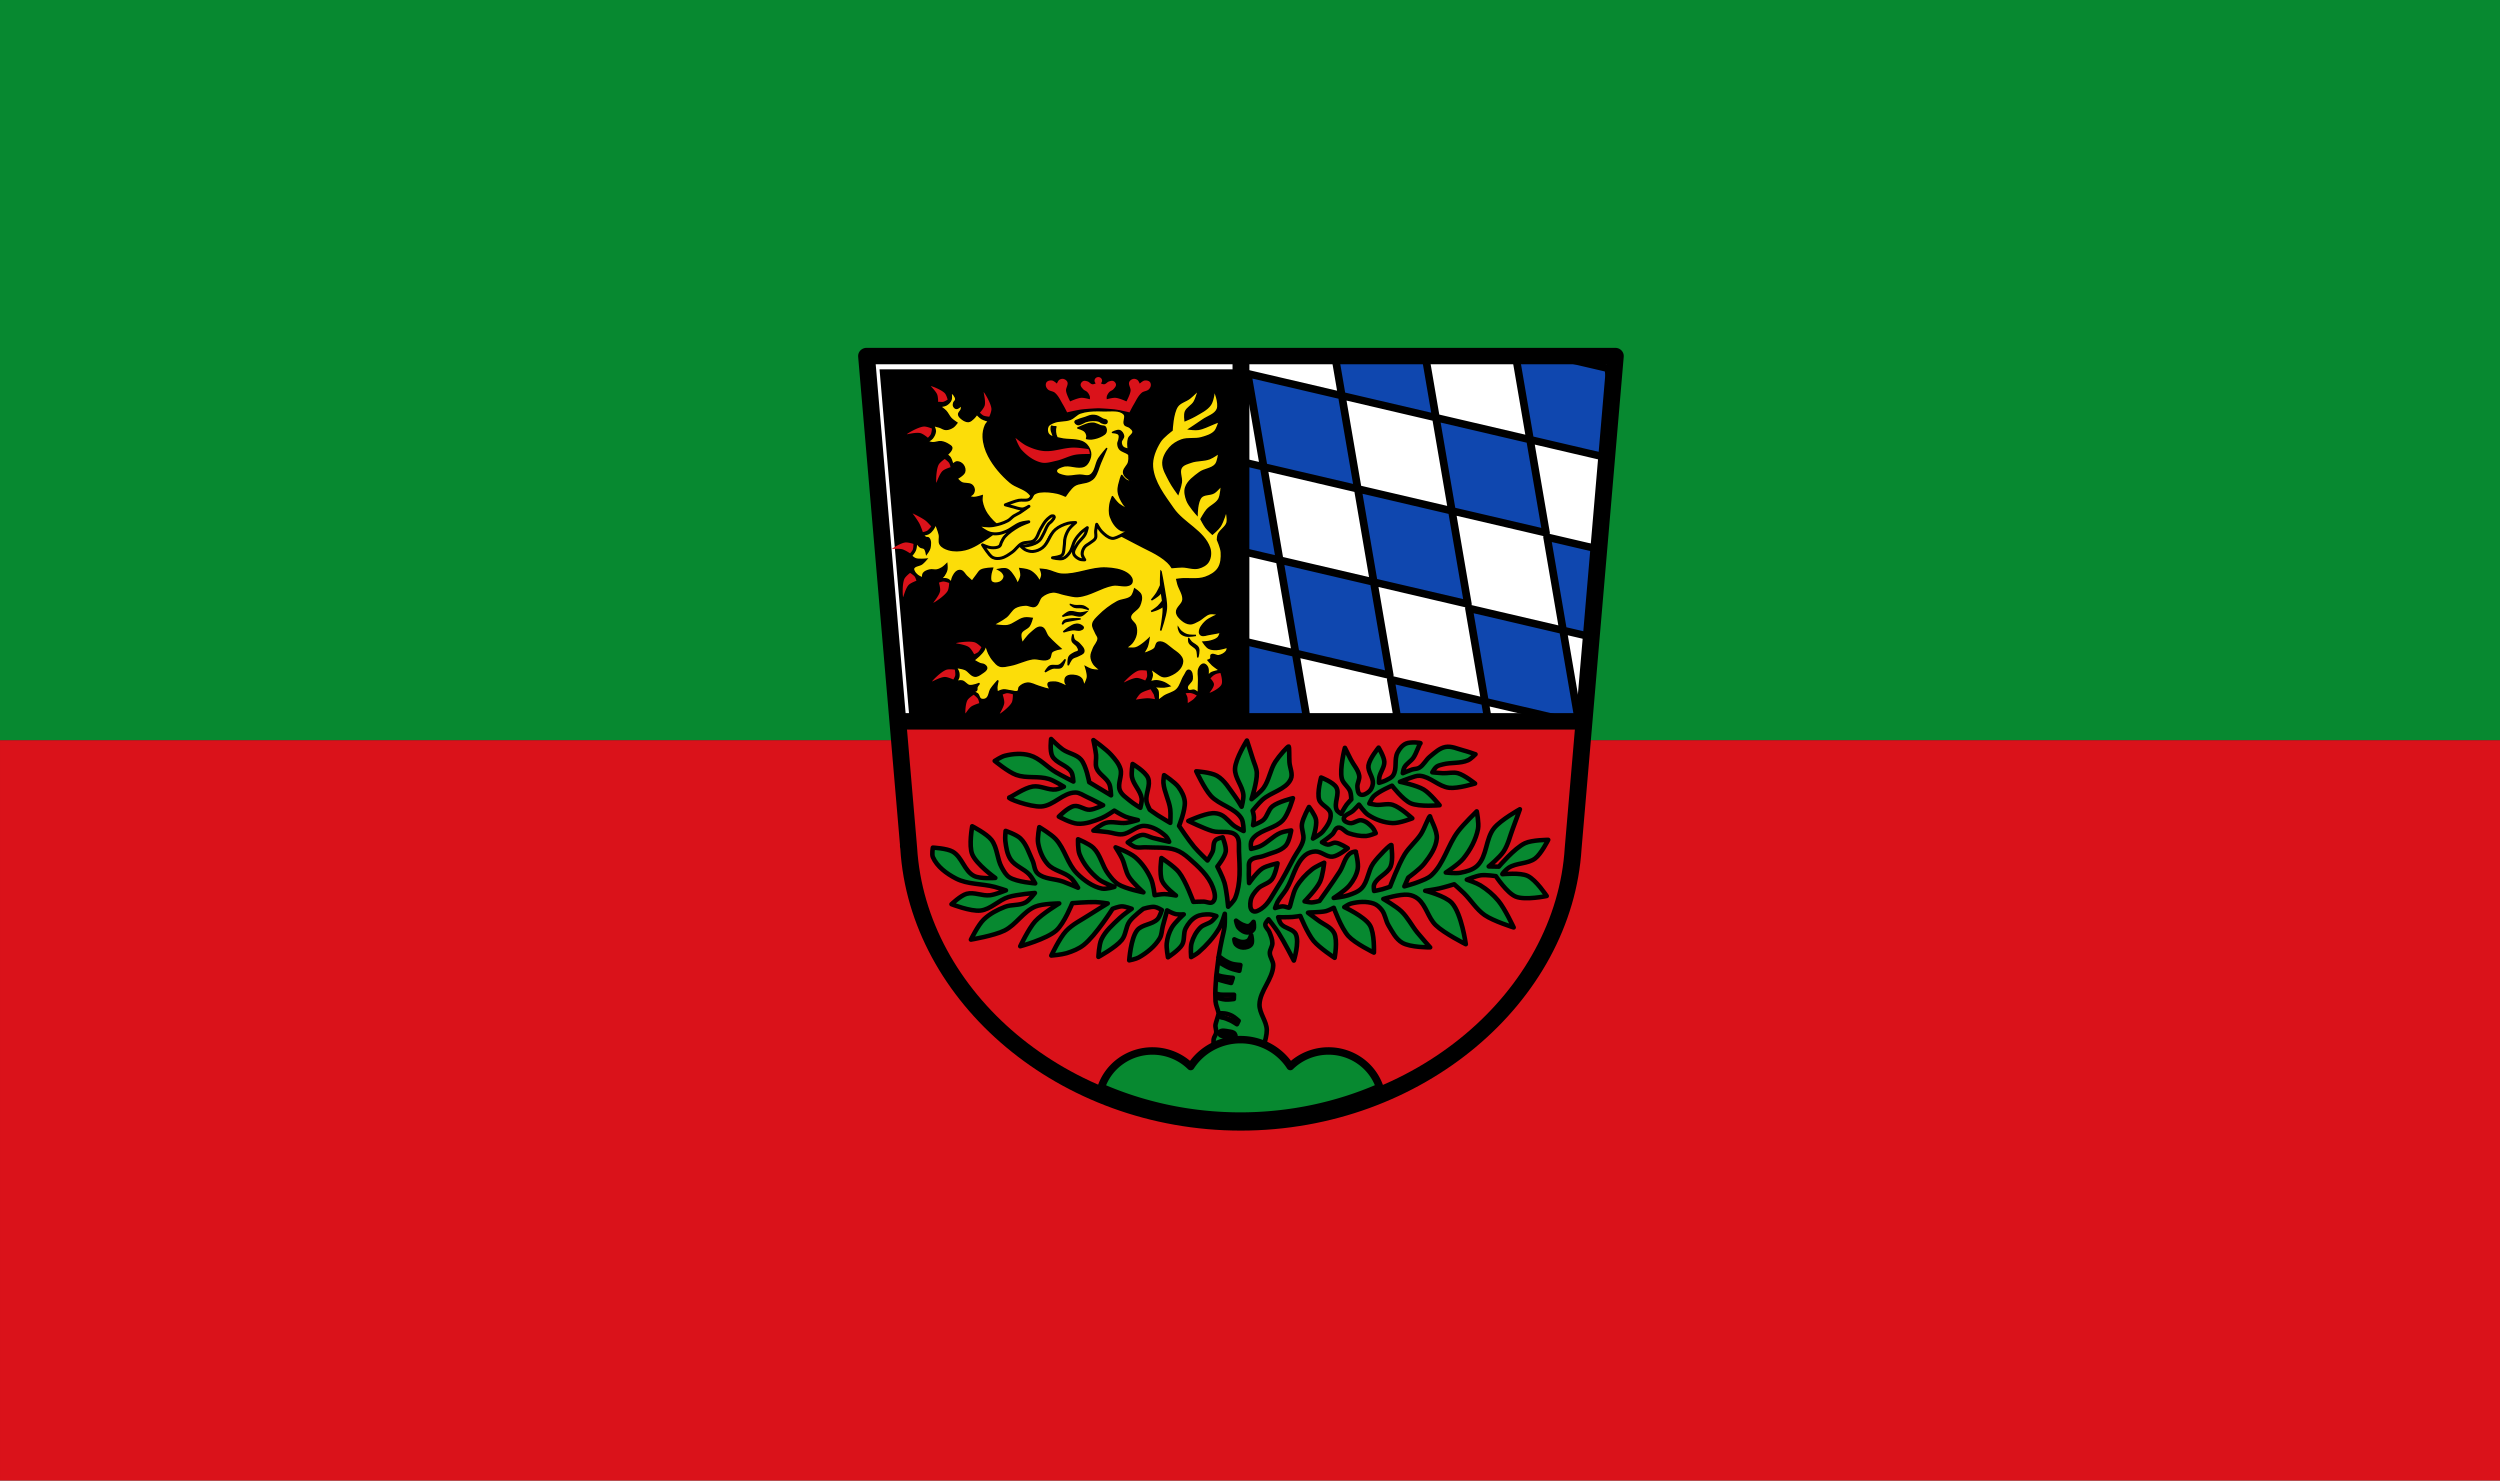 <?xml version="1.0" encoding="UTF-8" standalone="no"?>
<!-- Created with Inkscape (http://www.inkscape.org/) -->

<svg
   xmlns:dc="http://purl.org/dc/elements/1.1/"
   xmlns:cc="http://creativecommons.org/ns#"
   xmlns:rdf="http://www.w3.org/1999/02/22-rdf-syntax-ns#"
   xmlns:svg="http://www.w3.org/2000/svg"
   xmlns="http://www.w3.org/2000/svg"
   xmlns:sodipodi="http://sodipodi.sourceforge.net/DTD/sodipodi-0.dtd"
   xmlns:inkscape="http://www.inkscape.org/namespaces/inkscape"
   id="svg2985"
   version="1.1"
   inkscape:version="0.92.3 (2405546, 2018-03-11)"
   width="488"
   height="289"
   sodipodi:docname="Flagge Weiden in der Oberpfalz.svg">
  <rect width="100%" height="100%" fill="#333333" stroke="none"/>
  <defs
     id="defs2989">
    <clipPath
       id="clipPath223">
      <path
         id="path225"
         d="M 404.161,505.122 L 404.161,338.712 L 559.342,338.712 L 559.342,505.122" />
    </clipPath>
  </defs>
  <sodipodi:namedview
     pagecolor="#ffffff"
     bordercolor="#666666"
     borderopacity="1"
     objecttolerance="10"
     gridtolerance="10"
     guidetolerance="10"
     inkscape:pageopacity="0"
     inkscape:pageshadow="2"
     inkscape:window-width="1920"
     inkscape:window-height="1017"
     id="namedview2987"
     showgrid="false"
     inkscape:zoom="1.2674094"
     inkscape:cx="269.5361"
     inkscape:cy="176.26861"
     inkscape:window-x="-8"
     inkscape:window-y="-8"
     inkscape:window-maximized="1"
     inkscape:current-layer="svg2985" />
  <rect
     style="fill:#078930;stroke:#078930;stroke-width:1.271;stroke-miterlimit:4;stroke-dasharray:none;fill-opacity:1;stroke-opacity:1"
     id="rect2997"
     width="486.729"
     height="143.229"
     x="0.636"
     y="0.636" />
  <rect
     y="145.136"
     x="0.636"
     height="143.229"
     width="486.729"
     id="rect2999"
     style="fill:#da121a;stroke:#da121a;stroke-width:1.271;stroke-miterlimit:4;stroke-dasharray:none;stroke-opacity:1;fill-opacity:1" />
  <g
     id="g2294"
     transform="matrix(0.299,0,0,0.292,167.505,67.898)">
    <path
       inkscape:connector-curvature="0"
       id="path895-6-0-2"
       d="M 5.5,5.5 33.021,334.36 c 0,0 -0.528,-3.346 0,0 5.855,99.35 100.82,183.37 216.9,183.42 116.01,-0.124 211.04,-84.13 216.9,-183.42 l 27.523,-328.86 h -244.41 z"
       style="fill:#da121a;fill-opacity:1;fill-rule:evenodd;stroke:none;stroke-width:11;stroke-linecap:round;stroke-linejoin:round;stroke-miterlimit:4;stroke-dasharray:none;stroke-opacity:1" />
    <path
       transform="scale(1)"
       id="path895-6-0-2-2"
       d="M 5.5,5.5 25.936,249.688 H 473.91 L 494.348,5.5 H 249.936 Z"
       style="fill:#ffffff;fill-opacity:1;fill-rule:evenodd;stroke:none;stroke-width:11;stroke-linecap:round;stroke-linejoin:round;stroke-miterlimit:4;stroke-dasharray:none;stroke-opacity:1"
       inkscape:connector-curvature="0" />
    <path
       id="path3050-2-3"
       transform="scale(1)"
       d="m 311.34,5.5 4.43,26.451 61.445,14.703 L 370.324,5.5 Z m 65.875,41.154 10.434,62.313 61.445,14.703 -10.434,-62.312 z m 61.445,14.703 50.012,11.969 3.656,-43.707 L 489.672,13.75 455.199,5.5 h -25.893 z m -51.012,47.609 -61.445,-14.703 10.434,62.312 61.445,14.703 z m -51.012,47.609 -61.445,-14.703 10.434,62.312 61.445,14.703 z m -51.012,47.609 -61.445,-14.703 10.08,60.205 h 58.984 z m -10.434,-62.312 -10.434,-62.313 -61.445,-14.703 10.434,62.312 z m -10.434,-62.313 61.445,14.703 -10.434,-62.312 -61.445,-14.703 z m 185.02,46.967 10.434,62.312 18.424,4.408 4.908,-58.641 z m 10.434,62.312 -61.445,-14.703 10.434,62.312 55.324,13.238 h 5.875 z m -51.012,47.609 -61.445,-14.703 4.678,27.941 h 58.984 z"
       style="fill:#0f47af;fill-opacity:1;stroke:#000000;stroke-width:5;stroke-linecap:round;stroke-linejoin:round;stroke-miterlimit:4;stroke-dasharray:none;stroke-opacity:1"
       inkscape:connector-curvature="0" />
    <path
       id="path895-6-0-2-8"
       transform="scale(1)"
       d="M 13.982,14.389 33.674,249.688 H 249.936 V 14.389 Z"
       style="fill:#000000;fill-opacity:1;fill-rule:evenodd;stroke:none;stroke-width:10.618;stroke-linecap:round;stroke-linejoin:round;stroke-miterlimit:4;stroke-dasharray:none;stroke-opacity:1"
       inkscape:connector-curvature="0" />
    <path
       sodipodi:nodetypes="cccccccccccccscccccccccccccccccccccccccccccccccccccccccccccccccccccccccccccccccccccccscccccccccccccccccccccccccccccccccccccccccccccccsccccccccccccccccccccccccccccccccccccccccccccccccccccccccccccccccccccccccccccccccccccccccccccccccccccccccccccccccccscccccccccccccccccccccccccccccccsccccccccccccccccccccccccccccccccccccccccccccccccccccccccccccccccccccccccccccccccccccccccccccccccccccccccccccccccccccccccccccccccccccccccccccccccccccccccccccccccccccccccccccccccccccccccccccccccccccccccscccccccccccccccscccccc"
       style="fill:#078930;fill-opacity:1;fill-rule:evenodd;stroke:#000000;stroke-width:3;stroke-linecap:round;stroke-linejoin:round"
       inkscape:connector-curvature="0"
       id="path903"
       d="m 125.993,261.47 c 0,0 -0.97,7.96 0.719,11.357 2.45,4.929 9.722,6.04 12.508,10.783 1.089,1.856 1.293,6.326 1.293,6.326 0,0 -7.665,-3.957 -11.357,-6.182 -5.863,-3.533 -10.539,-9.44 -17.11,-11.359 -5.199,-1.519 -10.997,-1.049 -16.246,0.287 -2.41,0.613 -6.613,3.451 -6.613,3.451 0,0 8.705,7.382 13.945,9.346 6.741,2.526 14.56,0.556 21.422,2.73 3.515,1.114 9.777,5.176 9.777,5.176 0,0 -3.451,1.678 -5.32,1.869 -5,0.512 -9.983,-2.791 -14.951,-2.01 -5.612,0.88 -13.516,6.757 -15.385,7.332 -1.869,0.575 13.625,6.455 20.848,6.04 8.04,-0.463 14.231,-9.266 22.285,-9.346 2.732,-0.027 5.134,1.884 7.619,3.02 3.587,1.639 10.496,5.463 10.496,5.463 0,0 -5.683,2.87 -8.771,3.02 -3.495,0.169 -6.772,-3.108 -10.207,-2.443 -3.982,0.771 -9.92,7.04 -9.92,7.04 0,0 7.861,4.449 12.221,4.746 5.358,0.365 10.702,-1.704 15.672,-3.738 3,-1.23 8.338,-5.03 8.338,-5.03 0,0 4.652,2.976 7.189,4.03 2.622,1.084 8.193,2.301 8.193,2.301 0,0 -5.02,1.555 -7.619,1.869 -4.425,0.535 -9.09,-1.256 -13.371,0 -3.061,0.899 -8.05,5.176 -8.05,5.176 0,0 6.239,0.603 9.346,1.01 3.173,0.411 6.308,1.788 9.488,1.439 5.158,-0.565 9.338,-5.843 14.521,-5.607 5.181,0.236 10.163,3.352 13.945,6.9 1.049,0.984 2.156,3.738 2.156,3.738 0,0 -7.11,-1.655 -10.639,-2.588 -2.361,-0.624 -4.617,-2.274 -7.04,-2.01 -3.52,0.377 -9.363,5.01 -9.363,5.01 0,0 3.135,2.529 5.02,3.09 2.283,0.679 4.765,0.051 7.143,0.191 6.385,0.376 13.06,-0.344 19.11,1.738 3.257,1.121 6.127,3.291 8.686,5.598 6.187,5.578 12.875,11.637 15.637,19.496 1.067,3.035 2.31,7.411 0,9.65 -1.479,1.434 -4.118,-0.191 -6.178,-0.193 -2.189,-0.002 -6.563,0.193 -6.563,0.193 0,0 -4.954,-14.09 -9.459,-19.881 -3.03,-3.896 -11.389,-9.459 -11.389,-9.459 0,0 -1.523,10.536 0.387,15.248 1.676,4.136 9.07,9.846 9.07,9.846 0,0 -4.998,-0.956 -7.527,-0.965 -2.139,-0.007 -6.371,0.771 -6.371,0.771 0,0 -0.833,-7.436 -2.316,-10.809 -2.415,-5.491 -5.89,-10.74 -10.422,-14.67 -3.609,-3.13 -12.74,-6.564 -12.74,-6.564 0,0 3.04,4.913 4.246,7.529 1.806,3.919 2.208,8.467 4.439,12.16 2.426,4.02 9.459,10.424 9.459,10.424 0,0 -11.548,-2.318 -16.408,-5.406 -2.689,-1.709 -4.68,-4.377 -6.563,-6.947 -3.913,-5.345 -5,-12.651 -9.65,-17.373 -2.709,-2.753 -10.04,-5.791 -10.04,-5.791 0,0 -0.244,6.901 0.965,10.04 2.48,6.436 7.07,12.172 12.354,16.602 2.978,2.495 10.424,5.211 10.424,5.211 0,0 -5.435,1.717 -8.107,1.158 -6.222,-1.301 -11.738,-5.525 -16.215,-10.04 -6.366,-6.415 -8.01,-16.48 -14.09,-23.16 -2.971,-3.264 -10.617,-7.914 -10.617,-7.914 0,0 -1.406,7.254 -0.771,10.811 0.906,5.074 2.945,10.237 6.369,14.09 3.892,4.38 10.766,5.082 15.06,9.07 1.961,1.824 4.633,6.563 4.633,6.563 0,0 -6.386,-2.825 -9.652,-4.053 -5.523,-2.077 -12.524,-1.524 -16.793,-5.598 -2.196,-2.095 -2.02,-5.734 -3.281,-8.494 -2.335,-5.104 -3.926,-10.912 -7.914,-14.861 -2.576,-2.551 -9.65,-5.02 -9.65,-5.02 0,0 -0.469,4.52 -0.193,6.756 0.524,4.245 1.142,8.768 3.475,12.354 2.915,4.482 8.821,6.217 12.354,10.23 1.51,1.715 3.666,5.791 3.666,5.791 0,0 -11.968,-0.909 -16.793,-4.053 -2.307,-1.503 -3.694,-4.149 -5.02,-6.564 -3.159,-5.766 -2.792,-13.284 -6.756,-18.529 -3.112,-4.117 -12.547,-9.07 -12.547,-9.07 0,0 -2.316,12.927 0,18.723 2.702,6.762 15.06,15.828 15.06,15.828 0,0 -9.769,0.796 -13.898,-1.352 -6.315,-3.284 -7.771,-12.589 -13.898,-16.213 -3.791,-2.242 -12.932,-2.703 -12.932,-2.703 0,0 -0.838,4.42 0,6.371 2.731,6.356 8.946,11.04 15.05,14.283 7.623,4.051 16.949,3.363 25.287,5.598 2.477,0.664 7.334,2.316 7.334,2.316 0,0 -6.806,2.842 -10.422,3.281 -5.056,0.614 -10.349,-2.351 -15.25,-0.965 -3.865,1.094 -9.844,6.949 -9.844,6.949 0,0 12.5,5.02 18.916,4.246 6.771,-0.812 11.839,-7.01 18.338,-9.07 5.525,-1.756 17.18,-2.703 17.18,-2.703 0,0 -3.593,4.934 -6.178,6.371 -3.971,2.208 -9.101,1.204 -13.318,2.895 -5.04,2.02 -10.04,4.671 -13.898,8.494 -3.747,3.716 -8.365,13.441 -8.365,13.441 0,0 15.14,-2.614 21.879,-6.05 7.632,-3.888 12.224,-12.64 20.1,-16.01 4.842,-2.07 15.654,-2.135 15.654,-2.135 0,0 -11.307,7.01 -15.654,11.918 -4.281,4.835 -9.783,16.719 -9.783,16.719 0,0 17.12,-4.742 23.48,-10.494 5.219,-4.722 10.494,-18.32 10.494,-18.32 0,0 10.195,-0.883 15.297,-0.713 2.624,0.087 7.828,0.891 7.828,0.891 0,0 -7.894,4.879 -11.74,7.471 -5.253,3.54 -11.2,6.355 -15.477,11.03 -4.271,4.666 -9.604,16.365 -9.604,16.365 0,0 6.757,-0.581 9.961,-1.602 3.967,-1.263 7.976,-2.886 11.205,-5.514 7.93,-6.452 18.855,-24.19 18.855,-24.19 0,0 3.962,-1.585 6.05,-1.6 2.2,-0.015 6.404,1.6 6.404,1.6 0,0 -5.439,3.899 -7.826,6.227 -4.43,4.319 -9.332,8.608 -11.918,14.229 -1.658,3.604 -1.957,11.74 -1.957,11.74 0,0 11.409,-6.355 15.297,-11.383 2.701,-3.493 2.485,-8.631 4.98,-12.273 2.347,-3.426 9.07,-8.539 9.07,-8.539 0,0 4.846,-1.548 7.293,-1.244 1.71,0.212 4.727,2.088 4.727,2.088 0,0 -1.259,4.451 -2.77,6.094 -3.45,3.752 -10.234,3.431 -13.342,7.471 -4.218,5.482 -5.158,20.1 -5.158,20.1 0,0 4.348,-0.861 6.227,-1.957 5.399,-3.15 10.539,-7.412 13.695,-12.807 1.387,-2.371 1.277,-5.343 1.957,-8 0.912,-3.567 2.846,-10.672 2.846,-10.672 0,0 3.551,2.033 5.516,2.49 1.733,0.404 5.336,0.178 5.336,0.178 0,0 -5.891,5.45 -7.826,8.893 -1.795,3.193 -2.883,6.847 -3.275,10.488 -0.335,3.108 0.824,9.342 0.824,9.342 0,0 7.139,-4.78 9.203,-8.379 1.864,-3.249 0.66,-7.641 2.336,-10.99 1.525,-3.047 3.773,-6 6.732,-7.693 2.59,-1.478 5.81,-1.727 8.791,-1.648 1.554,0.041 4.533,1.098 4.533,1.098 0,0 -1.925,2.572 -3.16,3.572 -2.167,1.755 -5.317,2.139 -7.279,4.121 -2.797,2.826 -4.722,6.606 -5.771,10.441 -0.822,3 -0.273,9.342 -0.273,9.342 0,0 3.376,-1.885 4.809,-3.16 5.22,-4.647 9.928,-10.04 13.463,-16.07 1.759,-3 3.709,-9.754 3.709,-9.754 0,0 0.159,5.601 -0.139,8.379 -0.299,2.786 -1.122,5.492 -1.648,8.244 -0.746,3.897 -1.622,7.775 -2.176,11.703 1.276,1.021 2.823,2.207 3.951,2.889 1.511,0.913 3.111,1.729 4.803,2.234 1.73,0.517 5.361,0.781 5.361,0.781 l -0.67,3.908 c 0,0 -3.788,-0.847 -5.584,-1.563 -2.15,-0.857 -4.167,-2.032 -6.143,-3.238 -0.607,-0.371 -0.949,-4.467 -1.718,-5.011 -0.361,2.873 -1.179,9.294 -1.482,12.179 0.343,0.216 0.677,0.41 0.965,0.537 1.818,0.8 3.849,1 5.807,1.34 1.292,0.222 3.91,0.447 3.91,0.447 l -1.117,3.463 c 0,0 -2.396,-0.548 -3.574,-0.895 -2.112,-0.621 -4.317,-1.075 -6.254,-2.121 0,0 0.264,-2.769 0.263,-2.771 -0.296,3.299 -0.741,9.37 -0.749,12.669 0.694,0.243 1.364,0.461 1.938,0.6 1.921,0.465 3.944,0.278 5.92,0.334 1.451,0.041 4.355,0 4.355,0 l -0.111,2.904 c 0,0 -3.652,0.496 -5.473,0.336 -2.213,-0.195 -4.373,-0.857 -6.479,-1.564 -0.037,-0.013 -0.112,-2.597 -0.15,-2.61 0.027,0.929 0.084,4.418 0.148,5.346 0.185,2.711 1.541,5.321 2.051,7.975 1.466,-0.047 2.885,-0.032 3.982,0.123 1.714,0.242 3.393,0.851 4.914,1.676 1.539,0.834 4.133,3.238 4.133,3.238 l -1.117,2.346 c 0,0 -2.745,-1.872 -4.244,-2.57 -1.889,-0.88 -3.847,-1.778 -5.918,-2.01 -0.472,-0.053 -1.169,-2.815 -1.75,-2.803 -0.207,1.744 -1.741,5.819 -2.05,7.549 -0.323,1.808 0.672,3.678 0.412,5.496 -0.221,1.549 -1.469,2.842 -1.648,4.396 -0.451,3.899 1.512,11.676 1.512,11.676 l 13.852,20.2 14.994,-20.602 c 0,0 4.432,-11.502 4.346,-17.518 -0.085,-5.916 -4.942,-11.184 -4.766,-17.1 0.274,-9.185 8.663,-16.883 8.969,-26.07 0.095,-2.854 -2.221,-5.414 -2.242,-8.27 -0.017,-2.266 1.691,-4.32 1.682,-6.586 -0.011,-2.561 -1.03,-5.04 -1.961,-7.428 -0.691,-1.772 -2.716,-3.144 -2.664,-5.04 0.037,-1.361 2.104,-3.504 2.104,-3.504 0,0 4.491,5.849 6.445,8.969 3.751,5.987 10.09,18.639 10.09,18.639 0,0 3.779,-12.322 1.26,-17.658 -1.687,-3.575 -7.216,-3.767 -9.67,-6.867 -1,-1.265 -1.82,-4.484 -1.82,-4.484 0,0 6.268,0.098 9.389,-0.141 1.693,-0.13 5.04,-0.699 5.04,-0.699 0,0 4.747,11.802 8.689,16.676 3.736,4.618 13.734,11.352 13.734,11.352 0,0 2.125,-11.577 -0.281,-16.537 -2,-4.122 -7.05,-5.852 -10.65,-8.688 -2.121,-1.671 -5.887,-4.486 -6.447,-4.906 -0.561,-0.42 7.961,-0.121 11.773,-1.121 1.78,-0.467 5.04,-2.242 5.04,-2.242 0,0 4.843,13.638 9.529,18.92 4.428,4.991 16.678,11.07 16.678,11.07 0,0 0.539,-13.07 -2.664,-18.359 -3.553,-5.867 -16.676,-12.05 -16.676,-12.05 0,0 2.744,-1.973 4.344,-2.383 4.797,-1.229 10.191,-1.661 14.855,0 2.158,0.769 3.951,2.512 5.326,4.344 2.225,2.963 2.473,7.03 4.344,10.232 2.472,4.226 4.771,9.11 8.969,11.631 5.28,3.171 17.658,3.084 18.219,3.084 0,0 -5.722,-6.539 -8.408,-9.951 -3.618,-4.596 -6.194,-10.06 -10.371,-14.15 -3.425,-3.357 -11.771,-8.268 -11.771,-8.268 0,0 10.793,-3.432 16.256,-2.805 2.267,0.26 4.552,1.205 6.307,2.664 5.418,4.508 6.634,12.69 11.633,17.658 5.532,5.499 19.621,12.752 19.621,12.752 0,0 -2.676,-20.36 -9.109,-27.607 -4.245,-4.782 -17.379,-8.129 -17.379,-8.129 0,0 6.106,-0.86 9.109,-1.541 3.317,-0.752 9.811,-2.803 9.811,-2.803 0,0 4.279,3.846 6.307,5.885 4.71,4.734 8.153,10.845 13.594,14.717 5.607,3.991 18.92,8.268 18.92,8.268 0,0 -5.682,-12.51 -9.951,-17.799 -3.285,-4.069 -7.351,-7.576 -11.771,-10.369 -2.707,-1.71 -8.83,-3.785 -8.83,-3.785 0,0 6.04,-2.54 9.25,-2.943 3.204,-0.403 9.67,0.561 9.67,0.561 0,0 7.209,11.304 13.03,13.734 6.209,2.591 20.18,-0.42 20.18,-0.42 0,0 -6.955,-10.817 -12.473,-13.453 -4.943,-2.362 -15.838,-1.121 -16.398,-1.121 -0.561,0 2.407,-3.257 4.064,-4.346 5.101,-3.35 12.405,-2.44 17.238,-6.166 3.992,-3.077 8.549,-12.473 8.549,-12.473 0,0 -10.531,0.047 -15.13,2.242 -6.984,3.329 -17.1,15.695 -17.1,15.695 l -6.588,-0.139 c 0,0 7.164,-6.06 9.67,-9.951 3.046,-4.724 4.196,-10.43 6.166,-15.695 1.563,-4.179 4.486,-12.613 4.486,-12.613 0,0 -12.472,7.117 -16.818,12.613 -5.658,7.155 -4.467,18.651 -10.932,25.09 -2.847,2.835 -7.129,3.982 -11.07,4.764 -3.116,0.618 -9.531,-0.139 -9.531,-0.139 0,0 8.43,-5.506 11.492,-9.391 4.527,-5.743 8.157,-12.577 9.531,-19.76 0.739,-3.864 -0.842,-11.773 -0.842,-11.773 0,0 -8.599,8.586 -12.193,13.455 -6.742,9.134 -9.142,21.475 -17.377,29.29 -2.334,2.215 -5.582,3.238 -8.549,4.484 -2.942,1.236 -9.109,2.943 -9.109,2.943 l 2.521,-5.885 c 0,0 7.684,-5.639 10.512,-9.391 3.748,-4.972 7.63,-10.61 8.129,-16.816 0.406,-5.05 -4.065,-12.614 -4.346,-14.576 -0.28,-1.962 -3.648,8.06 -6.03,11.773 -3.09,4.825 -7.673,8.601 -10.621,13.514 -4.048,6.747 -9.514,21.602 -9.514,21.602 0,0 -3.341,1.212 -5.05,1.686 -1.761,0.488 -5.352,1.189 -5.352,1.189 0,0 -0.504,-2.934 0,-4.262 1.925,-5.076 8.788,-7.148 10.801,-12.189 1.765,-4.42 0.496,-12.981 0.496,-14.27 0,-1.288 -8.677,7.583 -11.893,12.289 -3.444,5.04 -3.445,12.203 -7.629,16.648 -2.258,2.4 -5.613,3.561 -8.721,4.656 -3.01,1.062 -9.414,1.785 -9.414,1.785 0,0 7.552,-4.944 10.305,-8.424 2.529,-3.198 4.642,-6.985 5.352,-11 0.67,-3.793 -1.289,-11.1 -1.189,-11.496 0.099,-0.396 -2.667,0.214 -3.666,0.992 -3.675,2.863 -4.395,8.221 -6.838,12.188 -4.155,6.748 -13.279,19.721 -13.279,19.721 0,0 -3.336,0.952 -5.05,0.992 -1.575,0.037 -4.678,-0.691 -4.678,-0.691 0,0 7.756,-8.09 10.06,-13.08 1.83,-3.959 2.732,-12.797 2.732,-12.797 0,0 -5.565,2.543 -7.908,4.457 -4.079,3.33 -7.758,7.351 -10.352,11.934 -2.359,4.168 -3.882,13.371 -4.457,13.658 -0.575,0.288 -2.846,-0.883 -4.313,-0.863 -1.72,0.024 -5.03,1.15 -5.03,1.15 0,0 0.91,-2.75 1.582,-4.03 1.593,-3.02 3.977,-5.563 5.75,-8.482 4.497,-7.404 5.821,-17.18 12.365,-22.859 1.775,-1.54 4.264,-2.378 6.613,-2.443 3.91,-0.109 7.327,3.871 11.215,3.449 3.776,-0.409 9.92,-5.607 9.92,-5.607 0,0 -5.104,-3.468 -8.05,-3.738 -1.725,-0.158 -3.306,1.423 -5.03,1.295 -1.349,-0.1 -3.736,-1.582 -3.736,-1.582 0,0 4.698,-3.323 6.756,-5.318 1.392,-1.35 1.834,-4.094 3.738,-4.457 2.57,-0.49 4.426,2.894 6.902,3.738 3.676,1.254 7.624,2.124 11.5,1.867 2.148,-0.143 6.184,-1.867 6.184,-1.867 0,0 -1.155,-2.792 -2.156,-3.883 -1.914,-2.086 -4.259,-4.242 -7.04,-4.744 -2.62,-0.472 -5.149,2.368 -7.764,1.869 -1.554,-0.296 -3.785,-1.153 -3.883,-2.732 -0.172,-2.777 4.203,-3.652 6.182,-5.607 1.302,-1.287 3.738,-4.03 3.738,-4.03 0,0 3.501,5.199 6.04,6.902 4.669,3.132 10.342,5.217 15.959,5.463 4.389,0.192 12.795,-3.164 12.795,-3.164 0,0 -7.815,-7.472 -12.795,-9.06 -3.471,-1.104 -7.303,0.359 -10.928,0 -1.459,-0.144 -4.313,-0.863 -4.313,-0.863 0,0 1.451,-3.444 2.732,-4.744 3.289,-3.337 12.08,-7.189 12.08,-7.189 0,0 7.05,9.493 12.221,11.791 5.751,2.555 18.834,1.293 18.834,1.293 0,0 -6.181,-7.898 -10.352,-10.496 -4.631,-2.884 -15.527,-5.176 -15.527,-5.176 0,0 4.452,-1.882 6.758,-2.588 2.023,-0.619 4.073,-1.614 6.182,-1.438 6.936,0.582 12.35,7.266 19.266,8.05 5.652,0.643 16.82,-2.877 16.82,-2.877 0,0 -6.99,-5.705 -11.213,-6.9 -3.136,-0.888 -6.521,0.135 -9.777,0 -2.306,-0.096 -6.9,-0.574 -6.9,-0.574 0,0 1.503,-2.803 2.73,-3.738 1.182,-0.901 2.735,-1.194 4.17,-1.582 5.347,-1.444 11.349,-0.438 16.391,-2.732 1.921,-0.874 4.889,-4.03 4.889,-4.03 0,0 -5.225,-1.887 -7.908,-2.588 -3.828,-1 -7.755,-3.03 -11.645,-2.301 -3.96,0.741 -7.102,3.906 -10.209,6.471 -2.641,2.18 -4.091,5.745 -7.04,7.477 -1.364,0.799 -3.097,0.661 -4.6,1.15 -2.065,0.672 -6.04,2.443 -6.04,2.443 0,0 0.369,-2.707 1.01,-3.883 1.389,-2.565 4.266,-4.048 5.895,-6.469 1.986,-2.952 3.883,-9.201 4.602,-9.633 0.719,-0.431 -6.5,-1.123 -9.346,0.145 -2.509,1.117 -4.37,3.585 -5.607,6.04 -2.329,4.615 -0.098,10.88 -2.875,15.24 -1.014,1.593 -2.936,2.416 -4.602,3.307 -1.444,0.772 -4.6,1.725 -4.6,1.725 0,0 -0.063,-2.413 0.143,-3.594 0.63,-3.613 3.437,-6.828 3.309,-10.494 -0.119,-3.397 -3.738,-9.49 -3.738,-9.49 0,0 -5.996,7.428 -6.613,11.934 -0.562,4.1 3.282,7.958 2.875,12.08 -0.192,1.942 -1,4.01 -2.445,5.32 -1.502,1.367 -3.906,2.864 -5.75,2.01 -1.592,-0.734 -1.714,-3.163 -1.902,-4.906 -0.276,-2.55 1.585,-5.07 1.184,-7.604 -0.631,-3.98 -3.664,-7.177 -5.463,-10.783 -1.311,-2.628 -3.883,-7.906 -3.883,-7.906 0,0 -3.605,13.86 -2.01,20.559 0.788,3.311 4.298,5.429 5.463,8.627 0.613,1.681 0.719,5.32 0.719,5.32 0,0 -2.128,2.208 -3.02,3.449 -1.39,1.936 -3.594,6.184 -3.594,6.184 0,0 -2.341,-1.415 -2.877,-2.588 -2.091,-4.578 2.13,-10.683 -0.287,-15.1 -1.909,-3.486 -9.92,-6.613 -9.92,-6.613 0,0 -2.728,10.07 -1.293,14.809 1.155,3.818 6.926,5.394 7.475,9.346 0.593,4.276 -2.355,8.546 -5.03,11.934 -1.658,2.099 -6.471,4.744 -6.471,4.744 0,0 2.708,-8.342 2.01,-12.508 -0.536,-3.214 -4.602,-8.627 -4.602,-8.627 0,0 -3.983,7.319 -4.6,11.357 -0.53,3.47 1.537,7.05 0.863,10.496 -0.876,4.48 -4.059,8.18 -6.184,12.221 -3.583,6.815 -6.932,13.779 -11.07,20.271 -3.04,4.769 -5.414,10.44 -10.06,13.658 -1.597,1.105 -3.945,2.589 -5.605,1.582 -2.01,-1.219 -1.822,-4.582 -1.439,-6.9 0.507,-3.073 2.618,-5.778 4.746,-8.05 2.498,-2.669 6.836,-3.278 9.06,-6.182 2.311,-3.02 3.738,-10.783 3.738,-10.783 0,0 -7.01,1.5 -9.92,3.451 -3.608,2.423 -8.627,9.775 -8.627,9.775 0,0 -0.313,-5.754 -0.143,-8.625 0.126,-2.124 -0.474,-4.669 0.861,-6.326 2.02,-2.503 6.096,-2.059 9.06,-3.307 4.8,-2.02 10.612,-2.88 14.09,-6.758 2.409,-2.686 3.594,-10.207 3.594,-10.207 0,0 -4.734,0.644 -6.9,1.58 -4.978,2.151 -8.611,6.744 -13.516,9.06 -1.81,0.854 -5.75,1.725 -5.75,1.725 0,0 -0.423,-3.125 0,-4.6 0.374,-1.304 1.188,-2.501 2.156,-3.451 5.184,-5.091 13.883,-5.767 18.689,-11.215 3.535,-4.01 6.471,-14.664 6.471,-14.664 0,0 -9.661,2.395 -13.371,5.463 -2.776,2.295 -3.238,6.626 -5.895,9.06 -1.882,1.723 -6.758,3.594 -6.758,3.594 0,0 0.651,-3.538 0.576,-5.32 -0.063,-1.512 -0.863,-4.457 -0.863,-4.457 0,0 3.979,-5.02 6.326,-7.188 5.668,-5.222 15.348,-6.792 18.547,-13.803 1.596,-3.498 -0.639,-7.664 -0.863,-11.502 -0.201,-3.448 0,-9.776 -0.432,-10.352 -0.431,-0.575 -6.382,6.411 -8.77,10.209 -3.37,5.359 -4,12.202 -7.619,17.396 -2.092,3 -7.908,7.619 -7.908,7.619 0,0 3.677,-11.587 3.451,-17.541 -0.123,-3.23 -1.672,-6.244 -2.588,-9.344 -1.224,-4.143 -3.883,-12.365 -3.883,-12.365 0,0 -7.454,12.05 -7.764,18.834 -0.282,6.163 4.993,11.532 5.463,17.684 0.199,2.609 -1.15,7.764 -1.15,7.764 0,0 -2.887,-5.01 -4.6,-7.332 -3.489,-4.732 -6.46,-10.348 -11.502,-13.371 -3.959,-2.374 -13.516,-3.02 -13.516,-3.02 0,0 5.307,11.663 9.49,16.391 5.532,6.253 15.65,7.961 19.984,15.1 1.489,2.451 1.438,8.482 1.438,8.482 0,0 -3.953,-1.916 -5.752,-3.162 -3.269,-2.264 -5.464,-6.06 -9.06,-7.764 -1.716,-0.814 -3.713,-1.14 -5.607,-1.01 -5.488,0.389 -15.672,5.176 -15.672,5.176 0,0 10.229,5.101 15.672,6.756 5.04,1.531 11.827,-0.866 15.527,2.877 2.565,2.594 1.699,7.139 1.869,10.783 0.483,10.372 1.318,21.376 -2.443,31.05 -0.903,2.323 -4.602,5.895 -4.602,5.895 0,0 -0.959,-10.881 -2.443,-16.1 -1.069,-3.759 -4.602,-10.783 -4.602,-10.783 0,0 4.915,-6.285 5.463,-10.06 0.465,-3.2 -2.01,-9.49 -2.01,-9.49 0,0 -3.631,0.705 -4.744,2.01 -1.695,1.992 -0.909,5.186 -1.869,7.619 -0.827,2.096 -3.307,5.895 -3.307,5.895 0,0 -5.982,-5.834 -8.627,-9.06 -3.644,-4.44 -9.92,-14.09 -9.92,-14.09 0,0 4.205,-10.613 3.738,-16.1 -0.304,-3.574 -2.047,-7.03 -4.17,-9.92 -2.415,-3.289 -9.346,-7.908 -9.346,-7.908 0,0 -0.573,3.45 -0.432,5.176 0.497,6.06 3.709,11.653 4.457,17.686 0.372,2.996 0,9.06 0,9.06 0,0 -5.616,-3.361 -8.338,-5.176 -1.715,-1.143 -5.03,-3.594 -5.03,-3.594 0,0 -1.854,-3.628 -2.156,-5.607 -0.79,-5.175 2.945,-10.809 1.01,-15.672 -1.694,-4.253 -10.06,-9.344 -10.06,-9.344 0,0 -0.969,5.892 -0.432,8.77 0.953,5.104 5.595,9.09 6.326,14.234 0.3,2.107 -0.863,6.324 -0.863,6.324 0,0 -4.58,-2.845 -6.613,-4.6 -2.49,-2.149 -5.593,-4.114 -6.758,-7.189 -1.664,-4.394 1.676,-9.559 0.432,-14.09 -0.993,-3.615 -3.578,-6.66 -6.04,-9.488 -3.347,-3.847 -11.645,-9.92 -11.645,-9.92 0,0 1.381,6.581 1.725,9.92 0.299,2.91 -0.712,6.02 0.287,8.77 1.54,4.235 6.555,6.503 8.34,10.641 1.018,2.359 1.15,7.619 1.15,7.619 l -14.234,-8.77 c 0,0 -1.901,-11 -5.318,-15.1 -2.97,-3.56 -8.338,-4.16 -12.08,-6.9 -2.736,-2 -7.475,-6.9 -7.475,-6.9 z m 120.74,121.45 c 0,0 2.615,2.053 4.133,2.68 1.336,0.552 2.851,1.28 4.244,0.895 1.32,-0.365 3.02,-2.793 3.02,-2.793 0,0 0.779,3.673 -0.111,5.137 -0.727,1.196 -2.286,2.01 -3.686,2.01 -2.249,0 -4.46,-1.53 -5.92,-3.24 -1.078,-1.263 -1.676,-4.689 -1.676,-4.689 z m 9.875,9.668 c 0,0 1.151,4.474 0,6.184 -1.069,1.587 -3.406,2.22 -5.318,2.156 -1.757,-0.058 -3.611,-0.957 -4.744,-2.301 -0.723,-0.858 -0.936,-3.234 -0.936,-3.234 0.288,0.216 3.205,1.7 4.961,1.797 1.428,0.079 3.044,-0.125 4.17,-1.01 1.063,-0.832 1.867,-3.596 1.867,-3.596 z m -17.928,63.893 c 1.088,0.049 2.272,0.334 3.25,0.484 1.387,0.213 3.123,0.402 3.91,1.564 0.71,1.048 0.895,2.902 0,3.797 -1.158,1.158 -3.371,0.551 -4.914,0 -0.997,-0.356 -1.556,-1.455 -2.457,-2.01 -0.624,-0.385 -1.547,-0.327 -2.01,-0.895 -0.435,-0.531 -0.854,-1.459 -0.445,-2.01 0.59,-0.794 1.58,-0.981 2.668,-0.932 z" />
    <path
       style="fill:#078930;fill-opacity:1;stroke:#000000;stroke-width:5;stroke-linecap:round;stroke-linejoin:round;stroke-miterlimit:4;stroke-dasharray:none;stroke-opacity:1"
       inkscape:connector-curvature="0"
       id="path907"
       d="m 249.618,462.46 a 38.484,38.484 0 0 0 -32.516,17.982 35.181,35.181 0 0 0 -24.955,-10.406 35.181,35.181 0 0 0 -33.408,24.297 c 27.457,12.252 58.3,19.227 90.88,19.24 32.578,-0.035 63.42,-7.03 90.88,-19.295 a 35.181,35.181 0 0 0 -33.412,-24.242 35.181,35.181 0 0 0 -24.928,10.393 38.484,38.484 0 0 0 -32.543,-17.969" />
    <path
       d="m 236.153,433.92 8.792,0.137"
       id="path935"
       inkscape:connector-curvature="0"
       style="fill:none;fill-rule:evenodd;stroke:#000000" />
    <path
       d="m 238.833,421.97 c 0.275,0 4.671,0.893 4.671,0.893"
       id="path937"
       inkscape:connector-curvature="0"
       style="fill:none;fill-rule:evenodd;stroke:#000000" />
    <path
       d="m 239.733,411.19 9.07,3.778"
       id="path939"
       inkscape:connector-curvature="0"
       style="fill:none;fill-rule:evenodd;stroke:#000000;stroke-width:2;stroke-linecap:round" />
    <path
       style="fill:#000000;fill-rule:evenodd"
       inkscape:connector-curvature="0"
       id="path943"
       d="m 233.863,406.83 -0.103,0.704 2.58,2.753 1.809,0.146 c 0,0 -0.461,-1.141 -0.486,-1.287 -0.024,-0.146 -3.8,-2.316 -3.8,-2.316" />
    <path
       style="fill:none;fill-rule:evenodd;stroke:#000000"
       inkscape:connector-curvature="0"
       id="path945"
       d="m 237.833,446.22 7.988,2.802" />
    <path
       sodipodi:nodetypes="caaaaaaaaac"
       d="m 238.463,456.36 c 0,0 -2.289,0.176 -2.754,1.04 -0.323,0.6 0.068,1.431 0.45,1.995 0.446,0.658 1.314,0.895 1.967,1.349 0.988,0.687 1.815,1.683 2.951,2.08 0.903,0.316 1.928,0.359 2.866,0.169 0.727,-0.147 1.697,-0.305 1.995,-0.984 0.389,-0.885 -0.331,-1.946 -0.815,-2.782 -0.488,-0.843 -1.164,-1.65 -2.023,-2.108 -0.814,-0.434 -1.815,-0.331 -2.726,-0.478 -0.636,-0.102 -1.911,-0.281 -1.911,-0.281"
       id="path947"
       inkscape:connector-curvature="0"
       style="fill:#000000;fill-rule:evenodd;stroke:none" />
    <path
       sodipodi:nodetypes="aaaaaaaaa"
       d="m 248.723,386.19 c -0.445,0.61 0.396,1.492 0.835,2.106 0.486,0.68 1.145,1.286 1.908,1.629 1.22,0.549 2.657,0.791 3.974,0.556 0.829,-0.148 1.794,-0.47 2.226,-1.192 0.429,-0.716 0.427,-1.787 0,-2.504 -0.285,-0.479 -0.927,-0.67 -1.47,-0.795 -2.055,-0.472 -4.211,0.303 -6.319,0.278 -0.386,-0.005 -0.927,-0.389 -1.154,-0.078 z"
       id="path949"
       inkscape:connector-curvature="0"
       style="fill:#000000;fill-rule:evenodd;stroke:none" />
    <path
       sodipodi:nodetypes="caaaaaaaaac"
       d="m 246.503,397.59 c 0,0 0.526,1.245 0.994,1.709 0.477,0.472 1.11,0.791 1.749,0.994 1.015,0.323 2.117,0.394 3.179,0.318 0.939,-0.067 1.952,-0.163 2.742,-0.676 0.76,-0.493 1.52,-1.252 1.669,-2.146 0.088,-0.525 -0.046,-1.263 -0.517,-1.51 -0.988,-0.517 -2.115,0.755 -3.219,0.914 -1.39,0.2 -2.809,0.033 -4.213,0.04 -0.437,0.002 -0.88,-0.07 -1.311,0 -0.372,0.06 -1.073,0.358 -1.073,0.358"
       id="path951"
       inkscape:connector-curvature="0"
       style="fill:#000000;fill-rule:evenodd;stroke:none" />
    <path
       inkscape:connector-curvature="0"
       id="path2170"
       d="M 249.934,5.5 249.921,249.685"
       style="fill:none;stroke:#000000;stroke-width:11;stroke-linecap:butt;stroke-linejoin:miter;stroke-miterlimit:4;stroke-dasharray:none;stroke-opacity:1" />
    <path
       inkscape:connector-curvature="0"
       id="path895-6-0"
       d="M 5.5,5.5 33.021,334.36 c 0,0 -0.528,-3.346 0,0 5.855,99.35 100.82,183.37 216.9,183.42 116.01,-0.124 211.04,-84.13 216.9,-183.42 l 27.523,-328.86 h -244.41 z"
       style="fill:none;fill-rule:evenodd;stroke:#000000;stroke-width:11;stroke-linecap:round;stroke-linejoin:round;stroke-miterlimit:4;stroke-dasharray:none;stroke-opacity:1" />
    <path
       inkscape:connector-curvature="0"
       id="path2165"
       d="M 25.935,249.685 H 473.906"
       style="fill:none;stroke:#000000;stroke-width:11;stroke-linecap:butt;stroke-linejoin:miter;stroke-miterlimit:4;stroke-dasharray:none;stroke-opacity:1" />
    <path
       style="fill:#da121a;fill-opacity:1;fill-rule:evenodd"
       inkscape:connector-curvature="0"
       id="path955"
       d="m 156.808,19.543 a 2.461,2.394 0 0 0 -2.46,2.395 2.461,2.394 0 0 0 0.797,1.76 c -0.665,0.422 -1.449,0.706 -2.206,0.634 -1.194,-0.114 -1.941,-1.493 -3.083,-1.861 -0.935,-0.301 -2.045,-0.65 -2.935,-0.236 -0.866,0.403 -1.612,1.379 -1.666,2.332 -0.068,1.196 0.947,2.248 1.744,3.142 0.727,0.815 1.942,1.088 2.667,1.905 0.745,0.839 1.339,1.863 1.618,2.951 0.15,0.584 0,1.809 0,1.809 0,0 -3.789,-1.103 -5.714,-0.952 -2.502,0.196 -7.142,2.38 -7.142,2.38 0,0 -2.416,-4.564 -2.686,-7.07 -0.213,-1.97 1.6,-4.04 0.877,-5.88 -0.403,-1.029 -1.51,-1.834 -2.589,-2.074 -0.23,-0.051 -0.469,-0.069 -0.71,-0.059 -0.724,0.029 -1.468,0.312 -2.041,0.728 -0.779,0.565 -1.516,2.455 -1.516,2.455 0,0 -1.897,-1.833 -3.123,-2.041 -1.137,-0.193 -2.52,0.041 -3.358,0.833 -0.62,0.586 -0.832,1.595 -0.756,2.445 0.089,1.01 0.666,1.992 1.392,2.696 1.197,1.161 3.255,1.067 4.513,2.162 2.471,2.15 3.767,5.367 5.428,8.189 0.944,1.603 2.57,4.951 2.57,4.951 0,0 6.06,-1.468 9.143,-1.905 3.719,-0.527 11.237,-0.856 11.237,-0.856 0,0 7.518,0.329 11.237,0.856 3.082,0.437 9.141,1.905 9.141,1.905 0,0 1.628,-3.349 2.571,-4.951 1.662,-2.822 2.957,-6.04 5.428,-8.189 1.258,-1.095 3.316,-1 4.513,-2.162 0.726,-0.704 1.303,-1.688 1.392,-2.696 0.075,-0.85 -0.138,-1.859 -0.758,-2.445 -0.838,-0.792 -2.22,-1.026 -3.356,-0.833 -1.226,0.208 -3.123,2.041 -3.123,2.041 0,0 -0.74,-1.89 -1.518,-2.455 -0.764,-0.554 -1.83,-0.873 -2.751,-0.668 -1.079,0.24 -2.183,1.044 -2.587,2.074 -0.723,1.845 1.089,3.91 0.877,5.88 -0.27,2.507 -2.686,7.07 -2.686,7.07 0,0 -4.64,-2.184 -7.142,-2.38 -1.925,-0.151 -5.714,0.952 -5.714,0.952 0,0 -0.15,-1.225 0,-1.809 0.279,-1.087 0.873,-2.111 1.618,-2.951 0.725,-0.817 1.94,-1.09 2.667,-1.905 0.798,-0.894 1.81,-1.946 1.742,-3.142 -0.054,-0.953 -0.798,-1.93 -1.664,-2.332 -0.89,-0.414 -2,-0.065 -2.935,0.236 -1.142,0.368 -1.888,1.747 -3.083,1.861 -0.757,0.072 -1.541,-0.212 -2.206,-0.634 a 2.461,2.394 0 0 0 0.797,-1.76 2.461,2.394 0 0 0 -2.46,-2.395 m -109.29,6.03 c -0.043,-0.003 -0.063,0.005 -0.054,0.023 0.148,0.296 3.256,3.395 4.124,5.522 0.643,1.575 0.68,5.059 0.68,5.059 1.067,-0.292 2.179,0.189 3.221,-0.069 1.07,-0.265 2.956,-1.48 2.956,-1.48 0,0 -0.801,-3.153 -1.867,-4.295 -2.189,-2.346 -8.413,-4.716 -9.06,-4.76 m 34.451,4.08 c -0.077,0.383 1.404,5.948 0.687,8.802 -0.472,1.881 -3.138,4.898 -3.138,4.898 0,0 1.399,1.483 2.298,1.913 1.174,0.561 3.826,0.766 3.826,0.766 0,0 1.543,-3.521 1.379,-5.357 -0.361,-4.035 -4.976,-11.405 -5.052,-11.025 m -39.15,22.973 c -4.02,0.391 -11.364,5.064 -10.981,5.137 0.383,0.074 5.936,-1.45 8.796,-0.756 1.884,0.457 4.923,3.098 4.923,3.098 0,0 1.473,-1.409 1.896,-2.311 0.552,-1.178 0.735,-3.831 0.735,-3.831 0,0 -3.534,-1.515 -5.369,-1.336 z m 59.881,7.557 c 0,0 2,5.707 3.96,7.917 3.419,3.864 7.881,7.357 12.899,8.557 3.21,0.767 6.609,-0.446 9.834,-1.149 4.328,-0.943 8.279,-3.328 12.643,-4.088 3.902,-0.68 11.879,-0.383 11.879,-0.383 l -0.383,-2.809 c 0,0 -8.399,-1.523 -12.645,-1.532 -6.601,-0.014 -13.1,2.919 -19.668,2.298 -3.954,-0.374 -7.822,-1.782 -11.366,-3.575 -2.636,-1.334 -7.153,-5.237 -7.153,-5.237 m -46.15,14.12 c 0,0 -3.16,2.188 -3.985,3.837 -1.806,3.615 -1.748,12.318 -1.482,12.03 0.266,-0.286 1.923,-5.8 4.03,-7.854 1.389,-1.353 5.242,-2.524 5.242,-2.524 0,0 -0.412,-1.996 -0.952,-2.834 -0.705,-1.094 -2.855,-2.658 -2.855,-2.658 M 35.536,110.702 c 0.286,0.265 3.254,4.408 4.507,6.83 0.932,1.801 2.211,5.669 2.211,5.669 0,0 1.996,-0.416 2.832,-0.957 1.092,-0.707 2.652,-2.863 2.652,-2.863 0,0 -2.387,-2.848 -3.847,-3.975 -2.53,-1.953 -8.642,-4.97 -8.356,-4.704 m -4.103,19.379 c -0.274,-0.007 -0.528,0.004 -0.756,0.038 -3.147,0.468 -8.912,4.249 -8.524,4.295 0.388,0.046 4.515,-0.344 6.661,0.232 1.873,0.502 5.133,2.734 5.133,2.734 0,0 1.367,-1.513 1.723,-2.443 0.465,-1.215 0.456,-3.875 0.456,-3.875 0,0 -2.777,-0.93 -4.693,-0.98 m 2.501,20.359 c 0,0 -3.03,2.37 -3.753,4.065 -1.591,3.715 -1.022,12.4 -0.774,12.1 0.249,-0.301 1.58,-5.904 3.563,-8.08 1.307,-1.433 5.085,-2.826 5.085,-2.826 0,0 -0.527,-1.968 -1.114,-2.773 -0.767,-1.05 -3.01,-2.487 -3.01,-2.487 m 21.724,5.779 c -0.996,0.003 -2.893,0.745 -2.893,0.745 0,0 1.114,3.87 0.733,5.771 -0.577,2.886 -4.303,7.277 -4.398,7.655 -0.095,0.379 7.239,-4.307 9.29,-7.789 0.936,-1.589 1.053,-5.43 1.053,-5.43 0,0 -2.485,-0.956 -3.785,-0.952 m 16.809,40.21 c -4.03,-0.041 -8.781,0.872 -8.536,1.032 0.327,0.213 6.04,0.899 8.43,2.621 1.572,1.135 3.387,4.729 3.387,4.729 0,0 1.895,-0.749 2.627,-1.425 0.956,-0.882 2.129,-3.27 2.129,-3.27 0,0 -2.7,-2.736 -4.467,-3.265 -0.968,-0.289 -2.229,-0.409 -3.571,-0.423 m -12.361,18.475 c -0.922,-0.003 -1.862,0.072 -2.51,0.314 -3.786,1.415 -9.674,7.823 -9.284,7.795 0.389,-0.028 5.36,-2.933 8.302,-3 1.939,-0.044 5.557,1.725 5.557,1.725 0,0 1.059,-1.74 1.235,-2.721 0.23,-1.28 -0.278,-3.893 -0.278,-3.893 0,0 -1.485,-0.216 -3.02,-0.22 m 125.24,0.64 c -0.922,-0.003 -1.861,0.07 -2.508,0.312 -3.786,1.415 -9.674,7.823 -9.284,7.795 0.389,-0.028 5.36,-2.931 8.302,-2.998 1.939,-0.044 5.557,1.725 5.557,1.725 0,0 1.059,-1.742 1.235,-2.723 0.23,-1.28 -0.278,-3.893 -0.278,-3.893 0,0 -1.487,-0.214 -3.02,-0.218 m 51.21,1.821 c 0,0 -2.132,0.292 -3.077,0.766 -1.334,0.669 -2.101,1.29 -3.466,2.836 0,0 2.253,2.407 2.3,3.921 0.065,2.104 -2.73,5.264 -2.853,5.635 -0.123,0.371 6.404,-2.56 7.741,-5.409 1.101,-2.346 -0.645,-7.749 -0.645,-7.749 m -45.584,10.893 c 0,0 -4.646,1.28 -6.499,2.725 -1.378,1.074 -3.144,4.191 -3.144,4.191 0,0 5.292,-0.97 7.965,-0.942 1.517,0.016 4.507,0.628 4.507,0.628 l -0.733,-3.039 -2.097,-3.563 m 25.07,2.451 c -1.037,0.021 -2.231,0.213 -2.231,0.213 0,0 0.896,1.592 1.116,2.466 0.333,1.319 0.281,4.071 0.281,4.071 0,0 2.5,-1.509 3.596,-2.462 0.863,-0.751 2.313,-2.537 2.313,-2.537 -1.756,-1.081 -2.67,-1.451 -4.142,-1.702 -0.26,-0.044 -0.589,-0.055 -0.934,-0.048 m -118.83,0.157 c -0.995,0.057 -2.851,0.9 -2.851,0.9 0,0 1.252,3.795 1.049,5.723 -0.265,2.516 -2.817,6.634 -2.891,7.02 -0.074,0.383 6.138,-4.23 7.768,-7.418 0.84,-1.642 0.756,-5.48 0.756,-5.48 0,0 -2.533,-0.818 -3.831,-0.743 m -21.755,1.038 c 0,0 -3.244,2.077 -4.109,3.705 -1.379,2.595 -1.503,9.01 -1.227,8.729 0.275,-0.277 2.11,-3.304 3.638,-4.469 1.542,-1.176 5.321,-2.349 5.321,-2.349 0,0 -0.344,-2.01 -0.856,-2.864 -0.668,-1.116 -2.767,-2.751 -2.767,-2.751" />
    <path
       d="m 222.301,28.071 c 0,0 -3.721,3.842 -5.796,5.518 -2.543,2.054 -6.276,2.813 -8.105,5.522 -3.056,4.525 -3.498,16 -3.498,16 0,0 -5.891,4.459 -7.757,7.546 -3.053,5.05 -5.521,11.1 -5.03,16.98 0.86,10.308 7.829,19.311 13.625,27.878 6.597,9.752 19.959,15.03 23.687,26.2 0.977,2.928 0.743,6.572 -0.839,9.223 -1.296,2.172 -3.879,3.546 -6.324,4.193 -3.488,0.924 -7.191,-0.785 -10.799,-0.733 -1.797,0.026 -4.163,0.223 -6.548,0.454 -0.796,-1.284 -1.705,-2.49 -2.784,-3.525 -6.03,-5.779 -14.201,-8.797 -21.462,-12.922 -2.623,-1.49 -5.351,-2.784 -7.977,-4.27 -2.734,-1.547 -5.618,-2.894 -8.092,-4.831 -4.358,-3.413 -6.694,-9.406 -11.686,-11.798 -5.875,-2.816 -12.926,-2.106 -19.44,-2.024 -4.962,0.062 -9.954,0.65 -14.78,1.821 -0.756,-1.681 -4.138,-8.999 -7.234,-12.12 -3.319,-3.345 -8.571,-4.175 -12.12,-7.274 -5.677,-4.957 -10.708,-10.932 -14.14,-17.642 -1.994,-3.898 -3.315,-8.284 -3.502,-12.658 -0.115,-2.692 0.398,-5.479 1.482,-7.946 0.451,-1.028 2.02,-2.694 2.02,-2.694 0,0 -3.189,-0.892 -4.58,-1.75 -1.19,-0.734 -3.098,-2.828 -3.098,-2.828 0,0 -1.38,2.024 -2.288,2.828 -0.951,0.842 -1.963,1.953 -3.232,2.02 -1.845,0.098 -3.632,-1.166 -4.984,-2.424 -0.665,-0.619 -1.343,-1.451 -1.363,-2.359 -0.027,-1.237 1.36,-2.105 1.716,-3.289 0.3,-0.997 0.322,-3.106 0.322,-3.106 0,0 -2.108,2.503 -3.535,2.424 -0.755,-0.042 -1.402,-0.794 -1.717,-1.482 -0.299,-0.653 -0.189,-1.461 0,-2.154 0.233,-0.854 1.276,-1.407 1.346,-2.29 0.088,-1.105 -0.572,-2.192 -1.212,-3.098 -0.514,-0.728 -2.02,-1.75 -2.02,-1.75 0,0 0.62,3.529 0,5.118 -0.554,1.421 -1.781,2.598 -3.098,3.366 -1.194,0.697 -4.04,0.942 -4.04,0.942 0,0 2.656,1.868 3.755,3.048 1.394,1.498 2.111,3.547 3.517,5.03 1.098,1.162 3.772,2.962 3.772,2.962 0,0 -1.47,2.077 -2.508,2.761 -1.359,0.895 -2.989,1.611 -4.616,1.589 -1.509,-0.021 -2.801,-1.128 -4.237,-1.589 -1.293,-0.416 -3.937,-1.061 -3.937,-1.061 0,0 1.271,2.462 1.212,3.785 -0.078,1.751 -0.947,3.479 -2.045,4.844 -0.794,0.987 -3.102,2.194 -3.102,2.194 0,0 2.295,0.702 3.481,0.756 1.854,0.085 3.685,-0.918 5.526,-0.682 1.696,0.218 3.339,0.954 4.768,1.894 0.835,0.549 2.02,1.124 2.12,2.118 0.188,1.866 -3.104,4.693 -3.104,4.693 0,0 1.53,1.118 2.043,1.892 0.903,1.364 1.666,4.618 1.666,4.618 0,0 1.756,-1.714 2.876,-1.742 1.49,-0.038 3.052,0.919 3.935,2.12 0.944,1.284 1.426,3.186 0.909,4.693 -0.706,2.063 -4.921,4.314 -4.921,4.314 0,0 1.771,2.095 2.952,2.725 2.01,1.074 4.842,0.208 6.659,1.589 0.872,0.663 1.462,1.788 1.591,2.876 0.123,1.039 -0.217,2.181 -0.833,3.03 -0.622,0.854 -2.65,1.742 -2.65,1.742 0,0 2.089,0.747 3.178,0.756 1.885,0.017 5.526,-1.212 5.526,-1.212 0,0 -0.294,2.492 -0.077,3.709 0.534,2.988 1.645,5.952 3.332,8.476 2.38,3.561 5.53,6.648 9,9.208 -2.959,2.127 -5.527,4.82 -8.595,6.797 -4.694,3.02 -9.382,6.499 -14.801,7.847 -3.461,0.861 -7.277,1.01 -10.698,0 -2.103,-0.62 -4.399,-1.687 -5.528,-3.567 -1.105,-1.841 -0.101,-4.315 -0.536,-6.418 -0.508,-2.457 -2.403,-7.132 -2.403,-7.132 0,0 -1.061,2.541 -1.878,3.632 -0.806,1.076 -1.742,2.134 -2.918,2.786 -1.053,0.583 -3.5,0.892 -3.5,0.892 0,0 1.077,1.232 1.785,1.605 0.592,0.312 1.507,-0.029 1.949,0.473 1.455,1.655 1.142,4.407 0.726,6.571 -0.286,1.488 -2.141,4.01 -2.141,4.01 0,0 -0.446,-2.662 -1.336,-3.567 -0.7,-0.711 -1.98,-0.508 -2.788,-1.093 -1.125,-0.815 -2.656,-3.213 -2.656,-3.213 0,0 0.146,0.913 0.123,1.371 -0.073,1.451 -0.265,2.938 -0.821,4.279 -0.549,1.325 -2.418,3.559 -2.418,3.559 0,0 1.593,1.493 2.587,1.873 1.34,0.512 2.845,0.414 4.279,0.446 1.012,0.023 3.03,-0.178 3.03,-0.178 0,0 -1.875,2.246 -3.03,3.121 -1.643,1.244 -4.523,1.095 -5.44,2.941 -0.292,0.588 0.039,1.346 0.303,1.947 0.484,1.104 1.328,2.057 2.256,2.828 0.992,0.826 3.416,1.823 3.416,1.823 0,0 -0.15,-2.256 0.446,-3.121 0.87,-1.263 2.542,-1.837 4.02,-2.231 1.564,-0.415 3.272,0.281 4.854,-0.059 1.236,-0.266 2.409,-0.84 3.477,-1.516 1.081,-0.684 2.891,-2.524 2.891,-2.524 0,0 0.271,2.586 0,3.835 -0.304,1.404 -1,2.717 -1.785,3.921 -0.585,0.9 -2.139,2.409 -2.139,2.409 0,0 1.961,-0.369 2.941,-0.268 0.708,0.073 1.433,0.258 2.043,0.624 0.795,0.476 1.97,1.961 1.97,1.961 0,0 0.354,-2.522 0.892,-3.655 0.719,-1.514 1.572,-3.185 3.03,-4.01 0.728,-0.412 1.711,-0.556 2.497,-0.268 1.579,0.58 2.28,2.474 3.477,3.655 1.182,1.167 3.655,3.389 3.655,3.389 0,0 2.081,-3.02 3.209,-4.459 0.792,-1.013 1.381,-2.301 2.497,-2.941 2.225,-1.277 7.578,-1.338 7.578,-1.338 0,0 -1.202,3.372 -1.258,5.131 -0.044,1.371 -0.315,3.155 0.722,4.053 1.371,1.187 3.798,0.95 5.44,0.178 1.361,-0.64 2.561,-2.077 2.763,-3.567 0.146,-1.083 -0.573,-2.171 -1.246,-3.03 -0.682,-0.87 -2.675,-1.963 -2.675,-1.963 0,0 3.887,-0.9 5.616,-0.178 2.096,0.875 3.351,3.122 4.637,4.994 1.032,1.5 2.407,4.904 2.407,4.904 0,0 1.997,-3.555 2.229,-5.528 0.186,-1.582 -0.714,-4.726 -0.714,-4.726 0,0 4.324,0.417 6.242,1.338 1.646,0.791 3.035,2.096 4.243,3.466 0.977,1.108 2.355,3.755 2.355,3.755 0,0 1.43,-2.768 1.515,-4.279 0.073,-1.31 -0.89,-3.833 -0.89,-3.833 0,0 2.631,0.185 3.921,0.446 3.309,0.669 6.352,2.606 9.719,2.853 9.846,0.723 19.476,-4.648 29.333,-4.101 4.563,0.253 9.457,0.89 13.284,3.387 1.557,1.016 3.078,2.568 3.439,4.392 0.192,0.969 -0.035,2.231 -0.802,2.853 -3.091,2.505 -8.01,10e-4 -11.91,0.779 -7.782,1.535 -14.656,6.886 -22.557,7.578 -2.784,0.244 -5.54,-0.75 -8.291,-1.248 -2.801,-0.507 -5.522,-2.059 -8.354,-1.769 -2.518,0.258 -5.01,1.432 -6.956,3.046 -2.01,1.667 -2.046,5.402 -4.431,6.472 -1.903,0.854 -4.122,-0.917 -6.204,-0.795 -2.324,0.137 -4.768,0.516 -6.776,1.695 -2.467,1.449 -3.661,4.449 -5.878,6.257 -2.55,2.079 -8.406,5.172 -8.406,5.172 0,0 6.296,1.218 9.376,0.647 3.95,-0.731 6.988,-4.302 10.929,-5.08 1.661,-0.328 5.074,0.23 5.074,0.23 0,0 -0.927,3.534 -1.94,5.01 -1.359,1.982 -4.494,2.599 -5.334,4.85 -0.797,2.135 0.808,6.79 0.808,6.79 0,0 3.335,-4.899 5.576,-6.782 2.01,-1.693 4.302,-4.453 6.872,-3.887 2.527,0.556 2.842,4.342 4.526,6.305 2.456,2.863 8.08,7.919 8.08,7.919 0,0 -4.199,0.717 -5.658,2.102 -1.206,1.145 -0.593,3.661 -1.978,4.582 -2.951,1.962 -7.126,-0.421 -10.631,0.105 -5.058,0.76 -9.679,3.451 -14.711,4.366 -2.232,0.406 -4.64,1.209 -6.79,0.484 -1.7,-0.573 -2.873,-2.193 -4.04,-3.556 -1.233,-1.439 -2.236,-3.087 -3.058,-4.794 -0.873,-1.814 -1.955,-5.714 -1.955,-5.714 0,0 -0.681,2.35 -1.292,3.395 -0.85,1.453 -2.052,2.681 -3.234,3.879 -1.047,1.061 -3.395,2.91 -3.395,2.91 0,0 2.62,1.661 4.04,2.263 0.947,0.401 2.123,0.279 2.954,0.883 0.689,0.501 1.514,1.252 1.455,2.102 -0.109,1.572 -1.92,2.562 -3.203,3.477 -1.315,0.938 -2.831,2.103 -4.438,1.943 -2.618,-0.26 -4.058,-3.466 -6.466,-4.526 -1.819,-0.801 -5.821,-1.292 -5.821,-1.292 0,0 1.339,2.059 1.616,3.232 0.272,1.154 0.3,2.411 0,3.558 -0.251,0.957 -1.453,2.585 -1.453,2.585 0,0 2.508,-0.616 3.716,-0.322 1.859,0.453 2.965,2.744 4.85,3.071 2.177,0.377 6.466,-1.455 6.466,-1.455 0,0 -1.269,1.517 -1.616,2.424 -0.272,0.712 0.197,1.707 -0.324,2.263 -0.715,0.764 -3.071,0.647 -3.071,0.647 0,0 2.691,0.738 3.718,1.616 1.068,0.913 1,2.938 2.263,3.558 1.068,0.525 2.579,0.357 3.556,-0.324 1.957,-1.365 1.806,-4.443 3.071,-6.466 1.281,-2.047 4.526,-5.658 4.526,-5.658 0,0 -0.763,3.21 -0.808,4.848 -0.027,0.976 0.324,2.91 0.324,2.91 0,0 2.507,-1.296 3.879,-1.455 1.673,-0.194 3.333,0.497 5.01,0.647 1.53,0.137 3.319,1.076 4.603,0.234 0.839,-0.551 0.389,-2.07 1.055,-2.82 1.249,-1.405 3.142,-2.398 5.01,-2.587 2.563,-0.258 4.969,1.358 7.435,2.102 1.517,0.458 2.999,1.033 4.526,1.455 1.11,0.307 3.364,0.781 3.364,0.781 0,0 -2.239,-2.833 -1.574,-4.157 0.489,-0.975 2.061,-0.805 3.148,-0.898 1.051,-0.09 2.13,0.054 3.146,0.337 2.389,0.666 6.742,3.146 6.742,3.146 0,0 -1.872,-2.389 -2.02,-3.822 -0.114,-1.085 0.071,-2.434 0.898,-3.146 1.546,-1.331 4.063,-1.163 6.068,-0.787 1.384,0.259 2.813,0.938 3.709,2.024 1.101,1.334 1.572,4.944 1.572,4.944 0,0 2.152,-3.908 2.361,-6.068 0.223,-2.311 -1.237,-6.855 -1.237,-6.855 0,0 2.667,1.511 4.134,1.894 1.862,0.486 5.756,0.465 5.756,0.465 0,0 -3.468,-2.514 -4.609,-4.27 -0.948,-1.46 -1.634,-3.203 -1.685,-4.944 -0.054,-1.826 0.834,-3.565 1.461,-5.281 0.862,-2.362 3.123,-4.341 3.146,-6.855 0.012,-1.308 -1.109,-2.372 -1.572,-3.596 -0.737,-1.95 -2.223,-3.893 -1.911,-5.955 0.342,-2.26 2.356,-3.964 3.933,-5.62 3.498,-3.673 7.602,-6.837 12.02,-9.325 2.831,-1.593 6.746,-1.249 9.103,-3.485 1.338,-1.269 2.248,-5.057 2.248,-5.057 0,0 3.421,2.158 4.04,3.933 0.8,2.279 0.028,4.96 -0.898,7.192 -1.237,2.983 -5.754,4.419 -5.955,7.642 -0.141,2.263 2.839,3.67 3.483,5.844 0.554,1.869 0.628,3.935 0.224,5.842 -0.441,2.081 -1.478,4.071 -2.809,5.731 -1.05,1.31 -3.933,3.148 -3.933,3.148 0,0 4.606,0.699 6.742,0 3.311,-1.084 8.429,-6.181 8.429,-6.181 0,0 -0.557,3.751 -1.237,5.505 -0.655,1.689 -2.696,4.72 -2.696,4.72 0,0 5.411,-1.577 7.448,-3.391 1.27,-1.131 0.997,-3.914 2.637,-4.366 3.611,-0.995 6.869,3.107 9.916,5.285 1.876,1.34 3.869,2.744 5.057,4.72 0.52,0.864 0.846,1.915 0.785,2.922 -0.103,1.694 -0.855,3.39 -1.909,4.72 -1.652,2.085 -4.055,3.6 -6.518,4.607 -1.3,0.531 -2.775,0.922 -4.157,0.674 -1.568,-0.282 -2.819,-1.499 -4.159,-2.361 -1.556,-1 -4.494,-3.257 -4.494,-3.257 0,0 0.963,1.975 1.235,3.03 0.16,0.621 0.294,1.273 0.226,1.911 -0.16,1.496 -1.461,4.27 -1.461,4.27 0,0 2.671,-0.816 4.04,-0.787 1.771,0.038 3.536,0.552 5.17,1.237 1.304,0.546 3.596,2.246 3.596,2.246 0,0 -2.303,0.59 -3.483,0.674 -2.319,0.166 -6.968,-0.337 -6.968,-0.337 0,0 2.037,1.413 2.585,2.472 0.47,0.908 0.389,2.01 0.45,3.035 0.083,1.384 -0.113,4.157 -0.113,4.157 0,0 2.532,-2.22 3.933,-3.146 2.632,-1.739 6.108,-2.244 8.335,-4.479 2.52,-2.53 3.039,-6.496 5.04,-9.455 0.831,-1.231 1.402,-3.673 2.864,-3.412 2.01,0.359 2.263,3.735 2.079,5.771 -0.194,2.156 -3.143,3.458 -3.259,5.62 -0.04,0.737 0.279,1.62 0.898,2.02 1.068,0.694 2.612,-0.398 3.822,0 1.017,0.335 2.585,1.911 2.585,1.911 0,0 0.121,-5.994 0.224,-8.99 0.089,-2.585 -0.746,-5.403 0.337,-7.753 0.547,-1.186 1.561,-2.637 2.866,-2.673 1.097,-0.03 2.054,1.12 2.527,2.11 0.922,1.926 0.113,6.405 0.113,6.405 0,0 1.161,-1.845 2.02,-2.472 0.911,-0.664 2.073,-0.892 3.146,-1.235 0.883,-0.282 2.698,-0.676 2.698,-0.676 0,0 -3.268,-2.251 -4.72,-3.594 -1.032,-0.955 -2.809,-3.148 -2.809,-3.148 0,0 1.314,-0.471 1.685,-1.01 0.495,-0.721 -0.251,-2.062 0.45,-2.585 1.299,-0.97 3.245,0.899 4.831,0.563 1.873,-0.397 3.778,-1.404 4.944,-2.922 0.592,-0.771 0.787,-2.809 0.787,-2.809 0,0 -4.813,1.527 -7.303,1.572 -1.712,0.031 -3.563,-0.062 -5.057,-0.898 -1.574,-0.881 -3.596,-4.046 -3.596,-4.046 0,0 3.352,-0.191 4.944,-0.674 1.715,-0.521 3.592,-1.065 4.833,-2.359 0.906,-0.944 1.572,-3.596 1.572,-3.596 0,0 -4.997,1.104 -7.529,1.461 -1.676,0.236 -3.552,1.222 -5.057,0.448 -0.657,-0.338 -1.115,-1.17 -1.124,-1.909 -0.033,-2.699 2.031,-5.164 3.933,-7.081 2.304,-2.322 8.542,-4.831 8.542,-4.831 0,0 -3.949,-0.924 -5.844,-0.45 -2.843,0.711 -4.794,3.412 -7.416,4.72 -1.718,0.857 -3.474,2.079 -5.394,2.02 -1.844,-0.055 -3.644,-1.06 -5.057,-2.246 -1.695,-1.422 -3.566,-3.299 -3.709,-5.507 -0.2,-3.092 3.914,-5.226 4.159,-8.316 0.286,-3.602 -2.236,-6.872 -3.259,-10.338 -0.31,-1.052 -0.54,-2.131 -0.777,-3.207 0.566,-0.086 1.133,-0.172 1.622,-0.234 5.63,-0.709 11.64,0.728 16.982,-1.187 3.269,-1.172 6.618,-3.115 8.486,-6.04 1.956,-3.066 2.191,-7.095 1.995,-10.726 -0.157,-2.914 -2.516,-8.385 -2.516,-8.385 0,0 0.079,-2.379 0.521,-3.458 1.233,-3.01 4.846,-4.77 5.735,-7.9 0.723,-2.549 -0.595,-7.927 -0.595,-7.927 0,0 -2.01,7.174 -3.983,10.271 -1.302,2.042 -5.03,5.241 -5.03,5.241 0,0 -2.979,-2.779 -4.191,-4.402 -1.285,-1.721 -3.213,-5.583 -3.213,-5.583 0,0 2.296,-4.295 3.841,-6.156 2.243,-2.702 6.06,-4.052 7.757,-7.127 1.508,-2.737 1.677,-9.223 1.677,-9.223 0,0 -2.897,3.612 -4.821,4.821 -2.507,1.576 -6.407,0.731 -8.385,2.935 -2.682,2.99 -2.727,11.737 -2.727,11.737 0,0 -5.191,-5.844 -6.497,-9.432 -1.01,-2.77 -1.774,-6.01 -0.839,-8.804 1.413,-4.221 5.482,-7.143 9.01,-9.853 3.124,-2.398 8,-2.39 10.481,-5.449 1.644,-2.028 2.097,-7.546 2.097,-7.546 0,0 -3.862,2.817 -6.068,3.665 -3.8,1.46 -8.171,0.904 -11.99,2.311 -2.325,0.857 -5.22,1.525 -6.468,3.667 -1.653,2.838 0.432,6.596 0,9.851 -0.352,2.655 -2.097,7.757 -2.097,7.757 0,0 -3.963,-5.546 -5.449,-8.595 -1.917,-3.933 -4.573,-7.995 -4.402,-12.367 0.141,-3.594 2.089,-7.096 4.402,-9.851 2.01,-2.39 4.83,-4.159 7.757,-5.241 4.058,-1.499 8.737,-0.27 12.894,-1.471 3.091,-0.893 6.464,-1.873 8.697,-4.189 1.694,-1.757 2.933,-6.709 2.933,-6.709 0,0 -2.368,0.998 -3.563,1.469 -3.333,1.311 -6.526,3.196 -10.06,3.772 -1.932,0.315 -5.869,-0.209 -5.869,-0.209 0,0 5.939,-3.983 8.834,-6.079 3.224,-2.333 8.02,-3.536 9.503,-7.228 1.598,-3.971 -1.987,-12.685 -1.987,-12.685 0,0 -0.663,6.885 -2.514,9.643 -2.337,3.481 -6.481,5.365 -10.06,7.546 -2.055,1.252 -6.499,3.144 -6.499,3.144 0,0 -0.51,-4.048 0.209,-5.869 1.055,-2.672 4.206,-4.02 5.66,-6.499 1.465,-2.497 2.935,-8.176 2.935,-8.176 z m -24.583,121.44 c 0,0 1.56,7.973 2.127,11.994 0.603,4.269 1.659,8.564 1.354,12.865 -0.355,5.01 -3.674,14.604 -3.674,14.604 0,0 1.692,-9.184 1.74,-13.83 0.001,-1 -0.032,-2 -0.109,-3 -0.029,0.063 -0.051,0.14 -0.084,0.195 -0.728,1.211 -2.222,1.781 -3.483,2.418 -1.338,0.676 -4.254,1.449 -4.254,1.449 0,0 3.116,-2.01 4.45,-3.288 1.06,-1.013 2.319,-2.682 3.06,-3.688 -0.268,-2.062 -0.613,-4.121 -0.888,-6.185 -0.329,0.55 -0.704,1.077 -1.109,1.555 -1.428,1.689 -5.319,3.965 -5.319,3.965 0,0 2.478,-2.989 3.481,-4.643 0.901,-1.486 1.893,-3.701 2.533,-5.17 -0.004,-0.082 -0.014,-0.164 -0.017,-0.247 -0.124,-2.996 0.193,-8.995 0.193,-8.995 z m -59.5,21.935 c 0,0 1.959,0.66 2.974,0.829 1.947,0.325 4.04,-0.282 5.911,0.345 1.3,0.435 3.422,2.282 3.422,2.282 0,0 -2.733,-0.923 -4.147,-1.176 -1.752,-0.313 -3.639,0.161 -5.323,-0.416 -1.07,-0.367 -2.49,-1.83 -2.836,-1.865 z m 0.494,4.917 c 2.048,-0.116 4.16,0.953 6.248,0.888 1.378,-0.043 4.078,-0.691 4.078,-0.691 0,0 -2.122,2.191 -3.527,2.558 -2.11,0.551 -4.319,-0.846 -6.499,-0.76 -1.901,0.075 -5.599,1.107 -5.599,1.107 0,0 2.7,-2.547 4.425,-2.974 0.29,-0.072 0.581,-0.112 0.873,-0.128 z m 3.816,4.752 c 1.502,0.015 2.707,0.079 2.707,0.079 0,0 -4.811,0.787 -7.19,1.313 -1.07,0.237 -2.224,0.296 -3.18,0.829 -0.612,0.341 -1.52,1.451 -1.52,1.451 0,0 0.412,-1.725 1.036,-2.28 0.958,-0.853 2.399,-0.965 3.665,-1.176 1.182,-0.197 2.98,-0.231 4.482,-0.216 z m -0.057,3.672 c 1.113,-0.104 2.307,0.228 3.249,0.829 0.552,0.352 1.313,0.871 1.245,1.522 -0.077,0.734 -1.03,1.148 -1.729,1.382 -1.596,0.535 -3.371,-0.287 -5.05,-0.138 -1.125,0.1 -2.222,0.417 -3.318,0.691 -0.955,0.239 -2.834,0.829 -2.834,0.829 0,0 2.06,-1.943 3.249,-2.696 1.611,-1.021 3.286,-2.242 5.185,-2.42 z m 66.63,2.493 c 0,0 0.954,1.516 1.614,2.102 1.191,1.058 2.585,1.97 4.105,2.445 1.824,0.569 5.721,0.391 5.721,0.391 0,0 -4.457,0.851 -6.6,0.343 -1.314,-0.312 -2.631,-0.988 -3.519,-2 -0.774,-0.886 -1.321,-3.276 -1.321,-3.276 z m -68.847,4.212 c 0,0 0.131,2.504 0.762,3.527 0.714,1.158 2.299,1.52 3.178,2.558 1.367,1.614 3.547,3.46 3.111,5.53 -0.309,1.466 -2.308,1.929 -3.594,2.698 -1.221,0.73 -2.817,0.841 -3.872,1.796 -1.31,1.186 -2.696,4.563 -2.696,4.563 0,0 -0.261,-4.062 0.691,-5.736 0.69,-1.214 2.142,-1.804 3.318,-2.558 0.876,-0.562 2.353,-0.497 2.765,-1.453 0.369,-0.858 -0.315,-1.875 -0.76,-2.696 -0.817,-1.507 -2.874,-2.235 -3.387,-3.872 -0.437,-1.394 0.483,-4.356 0.483,-4.356 z m 75.59,2.878 c 0,0 0.902,1.427 1.465,2.053 1.428,1.588 3.973,2.281 4.793,4.253 0.764,1.839 -0.245,5.573 -0.343,5.964 -0.098,0.391 0,-3.351 -0.733,-4.791 -1.041,-2.043 -3.89,-2.776 -4.888,-4.84 -0.386,-0.797 -0.293,-2.638 -0.293,-2.638 z m -80.64,13.922 c 0,0 -0.983,4.075 -2.558,5.185 -1.631,1.15 -4.04,0.104 -5.947,0.691 -1.665,0.512 -4.632,2.42 -4.632,2.42 0,0 1.673,-3.02 3.111,-3.803 1.833,-0.997 4.342,0.213 6.223,-0.691 1.616,-0.776 3.803,-3.803 3.803,-3.803 z"
       id="path957"
       inkscape:connector-curvature="0"
       style="fill:#fcdd09;fill-opacity:1;fill-rule:evenodd;stroke:#000000" />
    <path
       d="m 156.629,41.991 c -3.952,-0.017 -7.927,0.276 -11.613,1.562 -2.424,0.846 -4.071,3.243 -6.453,4.203 -3.385,1.364 -7.393,0.634 -10.755,2.055 -1.466,0.619 -3.231,1.298 -3.912,2.736 -0.742,1.565 -0.648,3.797 0.391,5.183 0.793,1.059 2.01,1.584 3.347,1.934 -0.18,-0.593 -0.269,-0.891 -0.404,-1.336 -0.374,-1.234 -0.991,-2.417 -1.124,-3.699 -0.078,-0.748 -0.004,-1.524 0.199,-2.248 0,0 0.783,0.267 1.189,0.331 0.523,0.082 1.585,0.067 1.585,0.067 0,0 -0.298,1.046 -0.329,1.585 -0.074,1.258 0.018,2.545 0.329,3.766 0.144,0.566 0.437,1.285 0.751,1.999 0.683,0.129 1.357,0.258 1.986,0.435 5.206,1.464 11.463,-0.007 15.936,3.03 2.01,1.366 3.431,3.776 3.912,6.16 0.385,1.912 -0.149,4 -0.978,5.769 -0.659,1.401 -1.626,2.869 -3.03,3.519 -4.23,1.957 -9.565,-1.392 -13.981,0.098 -1.698,0.573 -4.391,1.436 -4.3,3.226 0.104,2.046 3.278,2.667 5.264,3.173 3.26,0.831 6.723,-0.362 10.09,-0.435 2.281,-0.049 4.903,1.199 6.843,0 3.533,-2.184 3.372,-7.622 5.572,-11.146 1.478,-2.366 5.085,-6.648 5.085,-6.648 0,0 -2.677,6.321 -4.01,9.484 -1.372,3.257 -1.998,6.938 -4.105,9.777 -0.731,0.985 -1.757,1.763 -2.836,2.347 -3.091,1.674 -7.148,1.177 -10.07,3.129 -2.54,1.696 -5.865,7.04 -5.865,7.04 0,0 -3.379,-1.563 -5.183,-1.955 -3.798,-0.825 -7.789,-1.354 -11.634,-0.783 -1.275,0.189 -2.545,0.655 -3.619,1.369 -1.42,0.945 -1.979,2.984 -3.519,3.716 -1.948,0.927 -4.34,0.052 -6.453,0.488 -3.038,0.627 -8.8,3.03 -8.8,3.03 0,0 3.763,1.114 5.671,1.564 1.972,0.465 3.954,1.424 5.964,1.174 1.36,-0.17 3.715,-1.762 3.715,-1.762 0,0 -2.925,2.386 -4.498,3.424 -1.712,1.129 -3.66,1.874 -5.352,3.03 -1.399,0.959 -2.463,2.384 -3.937,3.224 -2.472,1.41 -5.226,2.378 -8.02,2.931 -2.368,0.469 -4.829,0.5 -7.234,0.295 -1.86,-0.159 -5.476,-1.174 -5.476,-1.174 0,0 4.665,4.589 7.626,5.769 2.193,0.874 4.698,1.075 7.04,0.781 2.937,-0.368 5.656,-1.818 8.31,-3.129 2.1,-1.037 3.785,-2.856 5.964,-3.715 1.73,-0.682 5.474,-1.076 5.474,-1.076 0,0 -8.349,3.245 -11.829,5.964 -2.203,1.722 -3.985,3.99 -5.476,6.355 -0.778,1.235 -0.612,3.107 -1.76,4.01 -1.484,1.164 -3.693,1.123 -5.574,0.978 -1.922,-0.148 -5.474,-1.857 -5.474,-1.857 0,0 2.467,4.133 4.107,5.867 1.196,1.264 2.399,2.881 4.105,3.226 2.914,0.59 5.986,-0.941 8.605,-2.347 3.398,-1.825 5.289,-5.828 8.7,-7.626 2.44,-1.286 5.832,-0.368 8.02,-2.053 2.334,-1.799 2.81,-5.183 4.302,-7.724 1.067,-1.817 1.798,-3.923 3.324,-5.377 1.51,-1.439 4.083,-4.583 5.476,-3.03 1.438,1.601 -2.553,3.469 -3.716,5.279 -2.512,3.907 -3.525,8.988 -7.04,12.03 -1.117,0.966 -2.685,1.265 -4.107,1.662 -2.162,0.604 -6.648,1.076 -6.648,1.076 0,0 2.445,2.391 4.01,2.931 1.818,0.628 3.893,0.633 5.767,0.197 1.548,-0.36 3.046,-1.162 4.205,-2.25 2.797,-2.624 3.562,-6.869 6.06,-9.777 1.507,-1.753 3.294,-3.313 5.279,-4.498 1.621,-0.968 3.444,-1.614 5.281,-2.053 1.624,-0.388 4.986,-0.49 4.986,-0.49 0,0 -3.179,2.684 -4.302,4.4 -1.425,2.177 -2.36,4.697 -2.933,7.236 -0.489,2.166 0.02,4.466 -0.391,6.648 -0.215,1.145 -0.247,2.506 -1.076,3.324 -1.578,1.556 -6.355,1.955 -6.355,1.955 0,0 4.611,1.215 6.746,0.49 1.858,-0.631 3.255,-2.318 4.4,-3.912 1.798,-2.502 2.052,-5.852 3.619,-8.505 1.074,-1.819 2.426,-3.483 3.91,-4.986 1.205,-1.22 4.01,-3.226 4.01,-3.226 0,0 -0.662,3.034 -1.369,4.398 -1.39,2.683 -4.079,4.535 -5.518,7.192 -0.962,1.775 -2.471,3.75 -2.01,5.715 0.415,1.773 2.266,3.03 3.91,3.812 1.01,0.48 3.326,0.391 3.326,0.391 0,0 -1.382,-1.283 -1.564,-2.15 -0.438,-2.09 0.26,-4.432 1.367,-6.257 1.607,-2.651 5.77,-3.182 7.138,-5.964 0.734,-1.493 0.035,-3.33 0.195,-4.986 0.143,-1.477 0.685,-4.4 0.685,-4.4 0,0 1.854,3.5 3.226,4.888 1.881,1.903 4,4.104 6.648,4.498 1.856,0.276 3.66,-0.906 5.377,-1.662 2.01,-0.883 5.671,-3.324 5.671,-3.324 0,0 -3.737,0.376 -5.279,-0.488 -3.23,-1.81 -5.421,-5.405 -6.65,-8.898 -0.931,-2.646 -0.662,-5.627 -0.293,-8.408 0.233,-1.758 1.564,-5.086 1.564,-5.086 0,0 2.413,3.513 4.01,4.888 2.071,1.784 7.04,4.205 7.04,4.205 0,0 -2.808,-2.532 -3.812,-4.107 -1.626,-2.552 -3.093,-5.399 -3.422,-8.408 -0.316,-2.892 0.722,-5.79 1.467,-8.603 0.195,-0.738 0.781,-2.152 0.781,-2.152 0,0 1.89,2.549 3.226,3.324 1.251,0.725 4.205,1.076 4.205,1.076 0,0 -4.307,-2.474 -5.574,-4.498 -0.461,-0.737 -0.697,-1.678 -0.586,-2.541 0.296,-2.299 2.673,-3.909 3.226,-6.16 0.406,-1.65 0.381,-3.355 0.232,-5.076 -0.064,-0.066 -0.121,-0.139 -0.188,-0.203 -1.705,-1.618 -4.563,-1.862 -5.98,-3.738 -0.743,-0.983 -1.023,-2.318 -1.028,-3.55 -0.004,-0.808 0.522,-1.538 0.655,-2.336 0.179,-1.077 0.55,-2.241 0.186,-3.27 -0.155,-0.436 -0.531,-0.795 -0.932,-1.026 -1.021,-0.589 -3.458,-0.749 -3.458,-0.749 0,0 3.089,-1.738 4.578,-1.214 1.387,0.488 2.42,2.093 2.616,3.55 0.195,1.456 -1.559,2.642 -1.587,4.111 -0.022,1.152 0.337,2.425 1.12,3.27 0.893,0.965 2.37,1.083 3.619,1.56 -0.299,-2.441 -0.504,-4.866 0.168,-7.171 0.509,-1.744 2.987,-2.777 2.933,-4.593 -0.034,-1.166 -1.186,-2.056 -2.054,-2.836 -0.978,-0.878 -2.73,-0.84 -3.422,-1.957 -1.219,-1.971 1.152,-5.212 -0.391,-6.941 -2.95,-3.306 -8.673,-2.08 -13.1,-2.248 -1.3,-0.049 -2.616,-0.09 -3.933,-0.096 z m -3.494,3.188 c 0.801,-0.029 1.612,0.053 2.378,0.264 1.529,0.422 2.799,1.492 4.228,2.181 0.87,0.42 2.206,0.328 2.644,1.189 0.245,0.481 0.103,1.265 -0.331,1.585 -0.765,0.565 -1.938,0.034 -2.841,-0.264 -0.685,-0.226 -1.168,-0.887 -1.85,-1.124 -1.363,-0.473 -2.853,-0.563 -4.295,-0.528 -1.43,0.034 -2.866,0.294 -4.23,0.728 -1.023,0.325 -1.897,1.022 -2.907,1.388 -0.834,0.303 -1.729,0.918 -2.577,0.661 -0.821,-0.249 -1.845,-1.068 -1.719,-1.917 0.106,-0.714 1.198,-0.818 1.852,-1.124 1.539,-0.721 3.212,-1.112 4.823,-1.652 1.341,-0.449 2.628,-1.142 4.03,-1.321 0.263,-0.034 0.528,-0.055 0.795,-0.065 z m 0.272,5.216 c 0.331,0.005 0.663,0.052 0.982,0.138 1.307,0.35 2.443,1 3.766,1.518 1.2,0.468 2.401,0.05 3.106,0.86 0.773,0.888 0.865,2.395 0.463,3.502 -0.377,1.04 -1.488,1.69 -2.445,2.246 -2.12,1.233 -4.567,1.973 -7,2.248 -1.032,0.117 -3.106,-0.266 -3.106,-0.266 0,0 0.356,-1.233 0.264,-1.85 -0.161,-1.082 -0.621,-2.194 -1.388,-2.974 -1.203,-1.221 -3.833,-1.916 -4.626,-2.246 0,0 1.663,-0.773 2.51,-1.124 1.481,-0.614 2.936,-1.339 4.494,-1.717 0.972,-0.236 1.983,-0.349 2.983,-0.335 z"
       id="path959"
       inkscape:connector-curvature="0"
       style="fill:#fcdd09;fill-opacity:1;fill-rule:evenodd;stroke:#000000;stroke-width:1;stroke-linecap:round;stroke-linejoin:round;stroke-miterlimit:4;stroke-dasharray:none" />
    <path
       sodipodi:nodetypes="caaaacaaacaaaaacaaaaacaaaaacaaaaaaaaaaaaaaaacaaaaacaaaaacaaaacaaaacaaaaacaaac"
       inkscape:connector-curvature="0"
       id="path3240"
       d="m 115.35,92.641 c 0,0 -1.072,5.326 -2.537,7.534 -0.35,0.528 -0.84,1.012 -1.424,1.259 -1.987,0.839 -4.331,0.098 -6.453,0.488 -1.321,0.243 -2.592,0.714 -3.865,1.145 -1.668,0.565 -4.935,1.885 -4.935,1.885 0,0 3.782,1.038 5.671,1.564 1.191,0.332 2.352,0.792 3.57,1.004 0.788,0.137 1.608,0.318 2.394,0.17 1.347,-0.253 3.715,-1.762 3.715,-1.762 0,0 -3.922,2.991 -6.001,4.31 -1.24,0.787 -2.635,1.318 -3.849,2.144 -1.403,0.954 -2.449,2.41 -3.937,3.224 -3.02,1.653 -6.42,2.657 -9.819,3.205 -1.789,0.288 -3.633,0.209 -5.435,0.021 -1.857,-0.193 -5.476,-1.174 -5.476,-1.174 0,0 2.92,2.833 4.605,3.952 1.458,0.968 3.003,1.902 4.696,2.344 1.732,0.452 3.589,0.48 5.365,0.254 1.777,-0.226 3.491,-0.874 5.134,-1.589 3.222,-1.404 5.849,-4.023 9.14,-5.255 1.742,-0.651 5.474,-1.076 5.474,-1.076 0,0 -4.678,1.729 -6.804,3.004 -3.223,1.933 -6.408,4.118 -8.874,6.954 -0.948,1.091 -1.508,2.469 -2.175,3.751 -0.444,0.854 -0.45,2.034 -1.213,2.62 -1.495,1.15 -3.693,1.123 -5.574,0.978 -1.921,-0.148 -5.474,-1.857 -5.474,-1.857 0,0 1.623,2.737 2.603,3.984 1.282,1.631 2.378,3.661 4.258,4.54 1.592,0.744 3.551,0.693 5.264,0.3 2.716,-0.624 5.046,-2.433 7.302,-4.069 2.239,-1.624 3.661,-4.312 6.09,-5.634 2.424,-1.32 5.834,-0.368 8.02,-2.053 2.334,-1.799 2.81,-5.183 4.302,-7.724 1.067,-1.817 2.001,-3.737 3.324,-5.377 0.727,-0.902 1.58,-1.711 2.502,-2.413 0.51,-0.389 1.02,-0.895 1.656,-0.98 0.452,-0.06 1.125,-0.049 1.318,0.363 0.462,0.983 -0.716,2.08 -1.339,2.969 -0.634,0.904 -1.726,1.417 -2.377,2.31 -1.432,1.965 -2.055,4.411 -3.237,6.535 -0.854,1.535 -1.491,3.282 -2.779,4.477 -1.414,1.313 -3.301,2.071 -5.132,2.679 -2.13,0.708 -6.648,1.076 -6.648,1.076 0,0 1.7,1.751 2.775,2.279 1.519,0.747 3.26,1.273 4.947,1.138 2.245,-0.179 4.503,-1.132 6.26,-2.54 3.843,-3.078 4.701,-8.903 8.408,-12.142 2.313,-2.022 5.263,-3.323 8.212,-4.186 1.603,-0.469 4.986,-0.49 4.986,-0.49 0,0 -3.147,2.705 -4.302,4.4 -1.15,1.689 -1.975,3.621 -2.509,5.594 -0.522,1.93 -0.316,3.991 -0.639,5.965 -0.312,1.903 -0.072,4.123 -1.252,5.649 -0.535,0.692 -1.51,0.912 -2.338,1.195 -1.289,0.441 -4.017,0.76 -4.017,0.76 0,0 4.611,1.214 6.746,0.49 1.858,-0.631 3.255,-2.318 4.4,-3.912 1.798,-2.502 2.052,-5.852 3.619,-8.505 1.074,-1.818 2.426,-3.483 3.91,-4.986 1.205,-1.221 4.01,-3.226 4.01,-3.226 0,0 -0.663,3.035 -1.369,4.398 -1.39,2.683 -4.079,4.535 -5.518,7.192 -0.962,1.776 -2.47,3.749 -2.01,5.715 0.415,1.772 2.267,3.029 3.91,3.812 1.008,0.48 3.326,0.391 3.326,0.391 0,0 -1.621,-2.485 -1.684,-3.9 -0.07,-1.581 0.578,-3.213 1.487,-4.507 0.965,-1.375 2.679,-2.029 3.965,-3.11 1.089,-0.915 2.569,-1.566 3.173,-2.854 0.706,-1.506 0.034,-3.331 0.195,-4.986 0.143,-1.477 0.685,-4.4 0.685,-4.4 0,0 1.854,3.5 3.226,4.888 1.881,1.903 4.024,3.974 6.648,4.498 1.089,0.217 2.222,-0.28 3.264,-0.665 2.784,-1.028 7.784,-4.321 7.784,-4.321"
       style="fill:none;stroke:#000000;stroke-width:2;stroke-linecap:round;stroke-linejoin:round;stroke-miterlimit:4;stroke-dasharray:none;stroke-opacity:1" />
  </g>
</svg>
